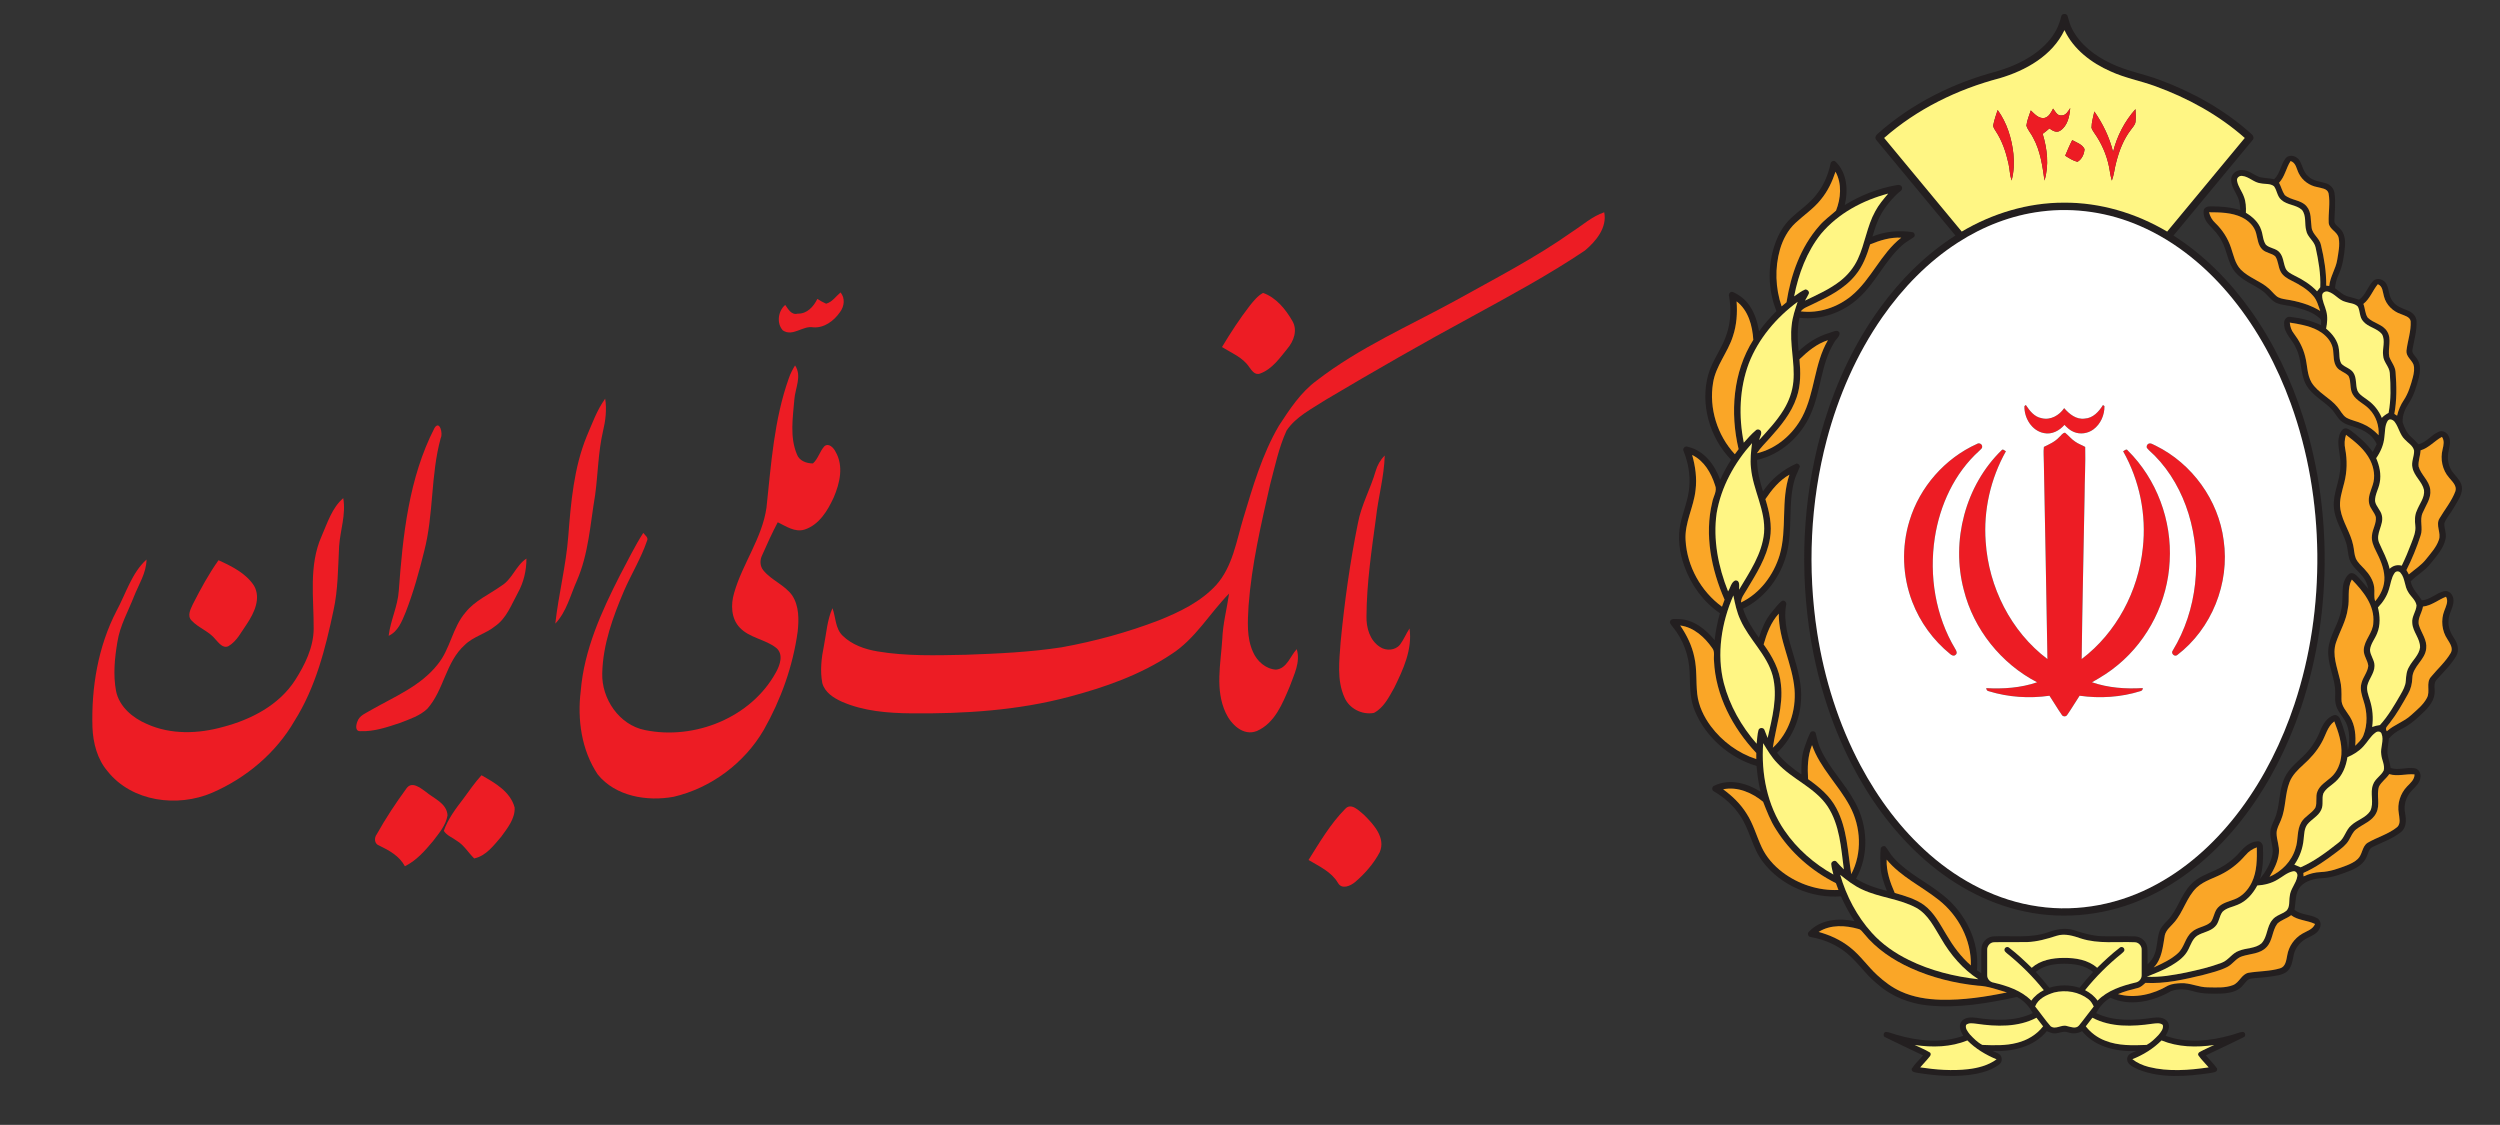 <?xml version="1.0" encoding="utf-8"?>
<!-- Generator: Adobe Illustrator 26.3.1, SVG Export Plug-In . SVG Version: 6.00 Build 0)  -->
<svg version="1.1" id="Layer_1" xmlns="http://www.w3.org/2000/svg" xmlns:xlink="http://www.w3.org/1999/xlink" x="0px" y="0px"
	 viewBox="0 0 2031.16 913.92" style="enable-background:new 0 0 2031.16 913.92;" xml:space="preserve">
<rect x="0" y="0" width="2031.16" height="913.92" fill="#333333" stroke="none"/>
<style type="text/css">
	.st0{fill:#231F20;}
	.st1{fill:#FFF684;}
	.st2{fill:#ED1C24;}
	.st3{fill:#FAA627;}
	.st4{fill:#FFFFFF;}
</style>
<g>
	<g>
		<path class="st0" d="M1674.61,13.44c0.33-2.49,4.29-2.9,5.17-0.58c1.19,3.51,1.86,7.24,3.67,10.53
			c6.59,12.97,18.78,22.12,31.71,28.18c12.62,6.13,26.59,8.46,39.65,13.4c26.83,9.98,52.34,24.14,73.73,43.29
			c1.87,1.32,3.44,3.88,1.37,5.82c-21.31,25.79-42.7,51.52-64.03,77.29c24.75,15.76,45.72,37,62.69,60.84
			c18.87,26.53,32.99,56.29,42.81,87.29c12.9,40.79,18.39,83.81,17.16,126.54c-1.23,41.82-9,83.55-23.99,122.65
			c-11.35,29.53-26.85,57.6-46.95,82.09c-19.85,24.19-44.43,44.91-72.95,58.08c-30.86,14.44-66.4,18.87-99.76,11.68
			c-31.98-6.7-61.24-23.53-85.13-45.57c-22.89-21.07-41.28-46.72-55.48-74.33c-17.89-34.85-29.22-72.9-34.65-111.65
			c-7.67-55.52-3.78-112.79,12.6-166.46c10.13-32.99,25.08-64.66,45.41-92.62c16.67-22.91,37.1-43.3,61.06-58.56
			c-21.32-25.76-42.71-51.48-64-77.26c-2.07-1.93-0.54-4.48,1.33-5.82c27.23-24.17,60.7-40.83,95.79-50.14
			c15.62-4.56,31.1-11.84,42.09-24.16C1669.16,28.17,1672.93,21.09,1674.61,13.44z M1624.66,63.56c-34.31,9-67.13,25.02-93.85,48.53
			c21.03,25.34,42.02,50.71,63.04,76.05c25.01-14.8,53.82-23.54,82.97-23.49c29.47-0.22,58.64,8.54,83.91,23.5
			c21.03-25.34,42.03-50.71,63.06-76.06c-21.19-18.77-46.46-32.56-73-42.17c-11.91-4.31-24.5-6.61-36.04-11.93
			c-15.54-6.83-30.1-17.83-37.45-33.51C1667.46,45.26,1645.89,57.28,1624.66,63.56z M1658.37,171.85
			c-24.1,3.01-47.25,12.05-67.61,25.2c-24.35,15.68-44.84,36.86-61.37,60.54c-20.97,30.08-35.78,64.2-45.17,99.58
			c-13.44,50.99-15.85,104.78-7.83,156.86c5.87,37.57,17.4,74.39,35.29,108.01c14.37,26.96,32.93,51.92,55.98,72.1
			c24.79,21.79,55.38,37.69,88.27,42.31c32.98,4.89,67.24-2.03,96.36-18.06c27.22-14.79,50.21-36.56,68.57-61.37
			c18.97-25.64,33.23-54.59,43.29-84.81c13.05-39.3,19.02-80.83,18.58-122.2c-0.46-41.54-7.42-83.11-21.57-122.21
			c-11.1-30.58-26.64-59.72-47.16-85.05c-20.31-25.08-45.84-46.46-75.62-59.29C1713.37,172.59,1685.45,168.35,1658.37,171.85z"/>
	</g>
	<g>
		<path class="st0" d="M1857.19,128.37c3.19-3.43,8.95-1.57,11.14,2.08c2.48,4.22,3.1,9.62,7.12,12.86
			c3.81,3.84,9.45,4.03,14.31,5.6c3.61,1.07,6.48,4.25,6.96,8.02c1.03,7.33,0.13,14.74-0.09,22.09c-0.39,3.09,2.67,4.69,4.43,6.68
			c3.87,3.58,4.51,9.23,4.16,14.22c-0.71,7.94-1.8,16.03-5.24,23.31c-1.64,3.42-2.49,7.13-2.89,10.89c3.48,2.46,6.55,5.8,10.84,6.82
			c2.92,0.79,5.87,1.54,8.73,2.55c5.42-3.77,6.94-10.62,11.42-15.18c3.29-3.31,8.89-1.26,10.86,2.49c2.29,4.42,1.74,9.95,5.02,13.93
			c2.86,4.3,7.96,5.82,12.48,7.65c3.6,1.38,6.72,4.58,6.94,8.59c0.28,7.79-1.99,15.36-3.33,22.96c-0.8,3.02,2.07,5.03,3.49,7.3
			c3.38,4.34,2.92,10.32,1.72,15.37c-1.88,7.2-3.95,14.51-8.08,20.79c-3.07,4.61-5.48,10.01-5.12,15.66
			c1.36,4.33,3.28,8.75,6.78,11.8c2.15,1.93,4.2,3.97,6.09,6.16c6.54-1.68,10.49-7.76,16.55-10.3c3.14-1.33,6.7,0.7,7.98,3.68
			c2.11,4.02,0.61,8.61-0.2,12.77c-1.28,5.99,0.13,12.6,4.13,17.3c3.01,3.68,6.91,7.4,6.92,12.54c-0.18,5.9-4.03,10.74-6.79,15.69
			c-2.33,4.26-5.87,7.84-7.59,12.4c-0.21,4.33,2.04,8.57,0.93,12.93c-1.63,7.83-7.36,13.84-12.17,19.92
			c-4.47,5.78-11.07,9.22-16.08,14.42c1.15,6.12,5.93,10.32,9.06,15.4c6.8-0.5,11.66-5.99,18.11-7.46c3.81-0.88,7.04,2.59,7.47,6.14
			c1.02,6.24-3.83,11.44-3.89,17.58c-0.53,5.36,1.7,10.44,4.66,14.77c2.77,4.05,4.21,9.56,1.63,14.07
			c-4.21,7.19-10.27,13.03-15.79,19.19c-3.28,3.17-1.23,7.97-1.89,11.94c-0.98,7.31-6.7,12.63-11.82,17.4
			c-4.5,4.27-9.4,8.19-15.02,10.88c-3.93,1.84-7.4,4.51-10.25,7.77c-0.3,4.01-1.36,7.98-1.17,12.02c0.58,4.03,2.01,7.88,2.62,11.92
			c6.4,2.06,12.99-0.85,19.47,0.18c3.55,0.6,5.41,4.56,4.68,7.87c-0.6,4.44-4.32,7.36-7.17,10.46c-4.53,4.71-6.58,11.62-5.29,18.05
			c1.02,5.26,1.32,11.69-3.24,15.46c-6.86,5.38-15.22,8.34-22.99,12.09c-3.27,1.39-3.68,5.25-5.02,8.11
			c-2.2,5.45-7.5,8.78-12.7,10.97c-7.51,2.98-15.23,5.92-23.39,6.33c-6.35,0.27-13.14,1.99-17.65,6.72
			c-4.44,5.37-3.71,12.56-4.84,18.99c5.38,4.34,12.86,3.45,18.64,6.89c2.85,1.78,3.19,5.79,1.64,8.55
			c-1.86,3.89-6.07,5.55-9.67,7.38c-4.33,2.06-7.92,5.63-9.96,9.97c-2.26,4.85-1.69,10.7-4.81,15.2c-1.97,2.93-5.37,4.43-8.72,5.13
			c-6.43,1.3-12.96,1.94-19.49,2.39c-1.91,0.26-4.09,0.18-5.64,1.51c-2.47,2.23-4.15,5.26-6.94,7.15c-4.24,2.9-9.51,3.66-14.53,3.87
			c-7.53,0.22-15.21,0.34-22.5-1.81c-5.89-1.78-12.41-2.36-18.28-0.2c-14.56,8.45-33.36,12.72-49.24,5.4
			c-5.12,2.86-8.87,7.41-11.66,12.48c14.22,6.85,30.61,6.1,45.82,3.83c4.28-0.62,9.82-0.64,12.43,3.46
			c2.22,3.66-0.01,7.82-1.77,11.15c17.15,6.25,36.06,4.32,53.3-0.57c3.18-0.81,6.22-2.27,9.51-2.64c2.18,0.33,2.6,3.78,0.41,4.44
			c-10.09,5.07-20.38,9.74-30.54,14.68c2.99,3.58,6.42,6.81,9.12,10.63c0.68,3.36-3.52,3.2-5.73,3.76
			c-19.13,2.77-39.52,4.43-57.9-2.77c-3.81-1.95-9.85-3.83-9.44-9.11c0.33-3.81,4.5-4.79,7.36-6.06
			c-15.91,0.73-33.49-3.24-43.99-16.13c-3.54,1.98-7.69,2.29-11.51,0.96c-3.46-1.34-6.87,0.68-10.33,0.87
			c-2.42,0.18-4.64-0.99-6.82-1.84c-10.51,12.91-28.14,16.87-44.07,16.13c1.83,0.79,3.77,1.43,5.46,2.55
			c2.61,1.91,2.71,6.31,0.1,8.28c-5.42,4.23-12.16,6.34-18.81,7.72c-15.83,2.97-32.13,1.74-47.92-0.83
			c-1.87-0.33-4.87-0.65-4.54-3.24c2.52-4.05,6.21-7.23,9.2-10.92c-10.16-4.93-20.44-9.61-30.53-14.67c-2.2-0.65-1.8-4.12,0.39-4.44
			c3.06,0.29,5.89,1.66,8.84,2.43c17.44,5.05,36.59,7.07,53.99,0.79c-1.78-3.35-4.02-7.5-1.78-11.18c2.62-4.11,8.19-4.06,12.48-3.45
			c15.19,2.27,31.57,3.01,45.77-3.83c-2.95-5.5-7.21-10.22-12.79-13.11c-23.58,5.11-47.83,9.31-72.02,6.91
			c-15.18-1.42-30-7.28-41.44-17.47c-10.58-8.4-17.57-20.57-28.91-28.08c-7.52-5.22-16.26-8.41-25.22-10.04
			c-2.11-0.13-3.14-3.11-1.4-4.38c9.39-9.93,24.27-11.26,36.97-8.52c-4.25-6.38-7.88-13.16-11-20.17
			c-23.89,1.82-48.65-8.7-63.28-27.8c-8.9-11.36-10.71-26.41-18.93-38.16c-5.31-7.98-12.67-14.37-20.86-19.24
			c-2.24-0.88-1.91-4.24,0.38-4.81c12.23-5.83,26.45-1.95,37.35,4.98c-1.63-6.87-2.68-13.85-3.23-20.88
			c-22.08-6.64-41.22-23.31-50.12-44.66c-4.32-10-3.81-21.07-4.28-31.71c-0.46-13.42-5.36-26.68-14-36.99
			c-0.92-1.39-2.78-2.92-1.65-4.72c1.47-2.1,4.51-1.11,6.69-1.3c11.99,0.24,22.06,8.27,29.28,17.2c0.82-7.41,2.29-14.74,4.3-21.92
			c-13.61-9.25-23.61-23.26-29.08-38.68c-3.76-10.73-5.39-22.46-3.06-33.69c2.14-10.34,6.66-20.17,7.29-30.81
			c0.79-9.62-1.02-19.28-4.53-28.22c-1.52-2.27,1.2-5.04,3.53-3.75c13.07,3,21.72,14.72,26.06,26.74
			c2.57-5.63,5.55-11.06,8.85-16.29c-17.36-17.88-25.28-45.1-18.5-69.29c3.43-11.94,11.67-21.78,15.23-33.67
			c3-9.55,3.42-19.79,1.67-29.61c-0.74-1.88,0.69-4.31,2.85-3.8c5.5,2.37,10.47,6.19,13.8,11.21c4.27,6.16,6.44,13.48,7.68,20.8
			c4.24-5.85,9.01-11.29,14.14-16.38c-7.07-17.54-7.32-37.66-0.87-55.42c2.67-7.23,6.52-14.17,12.11-19.55
			c6.95-6.75,15.35-12.02,21.29-19.79c5.79-7.24,9.49-15.94,11.4-24.97c0.15-1.9,2.68-3.18,4.12-1.7c9.36,9,10.36,23.2,7.49,35.2
			c12.82-7.9,27.1-13.47,41.93-16.12c1.76-0.51,4.2-0.22,4.6,1.95c0.47,2.57-2.63,3.57-4.03,5.19c-6.52,6.31-12.3,13.65-15.76,22.11
			c-1.71,4.06-2.98,8.28-4.28,12.48c10.38-4.24,21.83-5.28,32.84-3.48c1.61,0.58,2.13,3.17,0.61,4.12
			c-3.35,2.31-7.02,4.21-9.98,7.06c-13.57,12.44-21.05,30.05-34.76,42.38c-12.82,11.73-30.63,18.04-47.99,15.94
			c-2,8.93-1.62,18.14-0.67,27.17c7.08-6.81,15.55-12.11,25-14.92c2.6-0.57,6.41-3.32,8.24-0.16c0.45,3.26-3.14,5.29-4.42,8.05
			c-10.85,17.65-10.62,39.35-19,58.01c-7.86,18.19-24.12,32.88-43.61,37.36c0.02,8.73,2.22,17.22,4.81,25.5
			c6.73-10.02,16.4-17.83,27.41-22.66c1.42,0.26,2.29,1.09,2.59,2.5c-1.56,4.24-3.87,8.2-4.86,12.66
			c-4.7,18.83-1.03,38.64-5.71,57.48c-4.78,19.18-17.61,36.72-35.62,45.37c2.72,8.63,7.62,16.32,12.88,23.6
			c2.38-7.33,5.26-14.68,10.29-20.63c2.78-3.22,5.2-6.88,8.64-9.44c2.23-0.66,3.91,1.74,3.14,3.76
			c-2.35,13.82,2.17,27.44,6.07,40.52c3.58,11.83,6.93,24.05,6.08,36.54c-0.82,16.01-7.71,31.73-19.48,42.71
			c5.41,7.1,12.52,12.6,19.8,17.64c-0.13-7.14-0.05-14.44,2.26-21.28c1.43-4.15,2.81-8.36,4.77-12.3c0.71-2.25,4.43-1.99,4.68,0.4
			c1.07,4.51,2.1,9.07,4.17,13.26c7.23,15.33,19.59,27.42,27.59,42.29c10.52,18.89,11.69,43.21,0.93,62.26
			c7.62,4.94,16.34,7.69,25.07,9.94c-2.49-6.35-4.88-12.9-5.21-19.78c-0.19-4.68-0.32-9.38,0.12-14.04
			c-0.07-1.93,2.04-3.09,3.74-2.34c2.51,2.97,4.22,6.56,6.91,9.41c11.32,12.53,27.04,19.62,39.99,30.18
			c18.08,14.36,29.94,37.62,27.56,60.97c1.18,0.84,2.37,1.67,3.57,2.53c0.1-6.64-0.15-13.28,0.09-19.91
			c0.1-5.25,4.7-9.91,9.95-10.08c14.63-0.7,29.72,1.66,43.87-3.21c6.8-2.53,14.31-4.05,21.42-1.82c7.35,2.39,14.87,4.64,22.66,4.9
			c9.01,0.19,18.04-0.16,27.05,0.13c4.92,0.19,9.34,4.3,9.86,9.2c0.37,4.5,0.03,9.02,0.22,13.53c2.32-2.33,4.55-4.89,5.6-8.06
			c2.31-5.79,1.99-12.17,3.82-18.07c1.14-3.75,3.92-6.62,6.57-9.36c8.44-8.52,10.95-21.08,19.37-29.61
			c5.3-5.59,12.68-8.25,19.54-11.35c7.72-3.42,14.67-8.53,20.2-14.92c3.6-4.15,8.18-8.15,13.93-8.56c2.54-0.46,4.62,1.91,4.67,4.32
			c0.48,8.81,0,17.76-2.38,26.29c4.59-5.98,8.75-12.62,10.1-20.15c1.1-6.12-2.19-11.94-1.71-18.05c0.14-3.55,1.81-6.76,3.21-9.95
			c5.05-10.88,3.25-23.61,8.54-34.42c3.28-7.01,9.47-11.92,14.93-17.17c6.16-5.86,10.93-13.13,14.02-21.05
			c2.04-5.03,5.23-10.27,10.59-12.21c2.38-0.96,4.69,1.02,5.47,3.18c3.25,8.08,5.64,16.56,6.29,25.28c1.4-6.83,1.63-14.1-0.82-20.72
			c-2-5.53-6.76-9.53-8.63-15.12c-1.65-4.74-0.49-9.81-1.03-14.69c-1.09-10.51-6.23-20.4-5.48-31.13
			c0.73-11.5,8.54-20.9,10.41-32.14c1.77-6.84,0.56-13.97,1.73-20.87c0.7-3.14,2.06-6.3,4.53-8.44c1.81-1.63,4.53-0.74,6.06,0.84
			c3.56,3.39,6.53,7.33,9.8,11.01c-0.73-2.96-1.62-5.94-3.45-8.41c-3.69-5.52-9.95-9.26-11.99-15.83c-1.28-4.43-1.24-9.13-2.73-13.5
			c-3.08-9.58-9.11-18.29-9.85-28.54c-0.85-11.37,5.24-21.78,5.26-33.09c0.62-6.77-1.57-13.34-1.61-20.06
			c0.12-3.62,0.99-7.56,3.69-10.15c2-1.57,4.65-0.41,6.4,0.98c6.65,5.04,13.05,10.57,17.89,17.43c1.11-2.08,2.13-4.2,3.19-6.31
			c-2.53-6.3-8.41-10.3-14.51-12.7c-4.89-2.1-10.57-2.72-14.69-6.33c-3.13-2.92-4.89-6.97-7.95-9.94
			c-6.49-6.5-15.29-10.8-20.02-18.96c-5.19-9.16-3.41-20.41-8.21-29.74c-2.71-7.05-10.01-12.18-9.81-20.26
			c-0.32-2.88,1.75-6.03,4.94-5.52c8.62,0.96,17.2,3.02,25.06,6.76c-0.18-1.8,0.74-4.05-0.91-5.38c-5.35-5.16-12.81-7.2-19.77-9.19
			c-5.3-1.59-11.06-1.38-16.12-3.76c-4.29-2.22-6.76-6.63-10.63-9.38c-7.31-5.43-16.54-8.34-22.46-15.54
			c-6.17-7.45-6.36-17.75-11.24-25.9c-2.45-4.64-6.11-8.44-9.73-12.18c-2.95-3.16-5.15-7.45-4.49-11.88
			c0.34-2.47,3.11-3.4,5.28-3.32c8.23-0.07,16.56,0.55,24.46,3.03c-0.28-3.67-0.54-7.47-2.22-10.82c-2.15-4.79-5.8-9.43-5.13-14.97
			c0.55-4.19,4.82-7.1,8.92-6.74c5.61-0.04,9.66,4.48,14.83,5.86c3.67,0.7,7.43,0.83,11.1,1.55
			C1852.69,140.92,1852.94,133.49,1857.19,128.37z M1861.02,130.82c-3.65,5.64-4.65,12.69-9.38,17.68c1.78,3.2,2.53,6.93,4.62,9.96
			c5.14,4.47,13.28,3.74,17.8,9.21c4.07,4.74,3.15,11.37,4.01,17.11c0.61,5.68,6.54,8.73,7.62,14.27
			c2.59,10.79,4.41,21.87,4.26,33.01c0.62,0.07,1.86,0.21,2.48,0.28c0.69-7.57,5.37-13.94,6.51-21.4c0.9-5.75,2.25-11.65,1.18-17.47
			c-0.87-5.25-7.59-6.94-8.12-12.34c-0.41-8.01,1.35-16.12-0.13-24.09c-1-3.99-5.86-4.1-9.1-5.02c-6.34-1.13-12.13-5.24-15.02-11.03
			C1865.82,137.39,1865.52,132.24,1861.02,130.82z M1491.28,139.52c-2.66,8.01-6.3,15.78-11.69,22.34
			c-5.85,7.49-13.87,12.77-20.75,19.21c-6.23,5.73-10.3,13.46-12.66,21.51c-4.31,15.09-3.75,31.51,1.31,46.35
			c1.33-1.12,2.66-2.24,3.99-3.35c3.51-22.44,11.47-44.94,26.7-62.16c3.98-4.66,9-8.21,13.52-12.27
			C1495.63,161.19,1496.62,149.19,1491.28,139.52z M1817.55,147c0.8,4.63,3.96,8.36,5.52,12.72c1.67,4.17,1.83,8.72,1.65,13.15
			c5.41,3.26,10.44,7.8,12.45,13.98c1.44,3.92,1.29,8.48,3.78,11.98c3.06,2.97,8.08,2.78,10.96,6.08c3.3,3.57,3.19,8.76,5.01,13.04
			c1.26,2.97,4.37,4.43,7.07,5.85c6.78,3.31,13.37,7.31,18.54,12.89c0.85-1.11,1.73-2.2,2.61-3.3c0.46-10.9-1.46-21.72-3.78-32.31
			c-1.09-5.4-6.72-8.37-7.64-13.83c-1.53-5.46,0.29-11.99-3.45-16.7c-4.72-4.36-12.11-3.82-16.83-8.24
			c-3.37-2.82-3.41-7.66-5.92-11.01c-3.03-2.4-7.25-1.57-10.81-2.37c-5.51-0.57-9.43-5.42-14.9-5.99
			C1819.47,142.5,1816.95,144.51,1817.55,147z M1479.63,189.84c-11.72,14.62-18.41,32.68-21.97,50.93c2.97-1.99,5.8-4.28,9.13-5.64
			c1.72,0.09,3.5,1.77,2.75,3.57c-0.88,1.91-2.05,3.66-3.02,5.52c9.84-4.69,19.95-9.17,28.6-15.93c6.02-4.69,11-10.74,14.24-17.67
			c5.9-12.55,7.44-26.76,14.21-38.95c2.79-5.29,6.71-9.84,10.53-14.39C1513.44,162.73,1493.53,173.33,1479.63,189.84z
			 M1794.76,172.46c0.84,3.26,2.42,6.3,4.94,8.57c5.81,5.57,10.34,12.48,12.86,20.14c2.14,6.15,3.32,13.04,8.02,17.89
			c6.49,6.6,15.84,9.18,22.7,15.31c2.15,1.89,3.9,4.18,6.07,6.04c2.17,1.92,5.14,2.37,7.9,2.86c9.71,1.46,19.4,4.19,27.84,9.35
			c-1.55-4.18-2.61-8.73-5.63-12.16c-4.76-5.54-11.22-9.25-17.68-12.47c-3.41-1.72-6.98-3.77-8.79-7.28
			c-2.17-3.9-1.85-8.79-4.44-12.47c-3.01-2.66-7.57-2.68-10.46-5.55c-3.54-3.4-3.81-8.58-5.03-13.04
			c-1.46-5.98-6.33-10.51-11.71-13.12C1813.1,172.6,1803.71,172.51,1794.76,172.46z M1519.44,198.52
			c-2.67,8.91-6.03,17.87-12.05,25.11c-9.09,11.23-22.4,17.67-35.17,23.76c-3.16,1.66-6.89,2.64-9.15,5.58
			c14.69,1.85,29.76-3.25,41.11-12.57c16.2-13.37,23.89-34.3,40.51-47.29C1535.92,192.59,1527.46,195.28,1519.44,198.52z
			 M1920.15,246.91c1.44,3.61,1.29,7.85,3.5,11.11c4.62,4.64,12.29,5.38,15.83,11.28c3.92,6.3,0.38,13.83,1.73,20.61
			c1.49,4.17,4.79,7.66,5.08,12.27c0.91,11.35,1.11,22.89-0.99,34.14c0.74,0.47,1.5,0.95,2.26,1.44c1.03-4.48,2.8-8.76,5.39-12.57
			c3.77-5.64,5.69-12.22,7.44-18.7c0.8-3.39,1.57-7.03,0.43-10.43c-1.61-3.82-5.98-6.44-5.65-11.01c0.88-8.05,3.86-15.91,3.42-24.09
			c-0.71-3.69-4.99-4.47-7.9-5.77c-6.56-2.16-12.06-7.58-13.79-14.32c-1.08-3.59-0.88-8.34-5-9.97
			C1927.67,236.02,1925.52,242.71,1920.15,246.91z M1886.68,239.93c-0.12,4.52,2.29,8.55,3.32,12.86c1.25,4.66,0.84,9.55-0.13,14.23
			c5.21,4.24,9.7,10.01,10.42,16.89c0.62,3.83-0.11,8.12,2,11.56c2.76,3.05,7.45,3.75,9.74,7.35c2.91,4.34,1.57,9.91,3.33,14.63
			c1.69,3.53,5.39,5.35,8.36,7.65c5.08,3.6,9.06,8.65,11.4,14.42c1.59-1.66,3.46-3,5.52-4.04c2.04-10.7,1.75-21.69,0.98-32.5
			c-0.41-5.2-5.16-8.81-5.4-14.06c-0.83-5.74,2.07-12.06-0.94-17.39c-4-5.02-11.36-5.58-15.39-10.63
			c-2.93-3.27-2.28-8.05-4.19-11.76c-2.58-2.86-6.84-2.68-10.22-3.95c-5.35-1.36-8.53-6.61-13.76-8.16
			C1889.58,236.25,1886.75,237.43,1886.68,239.93z M1410.91,244.85c0.73,9.55,0.07,19.3-3.03,28.42
			c-4.12,13.1-13.87,23.92-16.07,37.71c-3.48,20.69,3.44,42.75,17.68,58.08c1.02-1.38,2.04-2.76,3.07-4.14
			c-7.02-29.6-4.61-62.66,11.94-88.79C1423.78,264.64,1420.51,252.15,1410.91,244.85z M1420.84,295.21
			c-7.66,20.47-8.35,43.13-4.07,64.44c3.14-3.42,6.14-7.02,9.72-9.98c1.16-1.24,3.3-0.86,4.14,0.55c1.05,2.35-0.97,4.92-1.38,7.31
			c7.02-7.74,14.26-15.4,19.75-24.33c4.36-7.05,7.32-15.03,8.05-23.31c1.38-15.34-3.25-30.58-1.35-45.91
			c0.66-6.47,2.79-12.64,4.81-18.77C1443.22,257.96,1428.68,275.06,1420.84,295.21z M1860.38,262.1c0.27,3.21,1.24,6.35,3.3,8.88
			c4.26,5.57,7.58,11.91,9.22,18.76c1.83,6.96,1.43,14.63,5.15,21.01c5.2,8.39,14.89,12.37,21.04,19.91
			c2.49,2.83,3.99,6.62,7.27,8.69c4.1,2.27,8.84,2.94,13.07,4.94c5.02,2.08,9.43,5.36,13.11,9.33c0.5-7.63-2.01-15.48-7.38-21.01
			c-4.12-4.58-10.52-6.79-13.67-12.27c-2.65-4.54-1.06-10.22-3.36-14.85c-2.65-3.08-7.24-3.79-9.64-7.19
			c-2.81-3.89-2.34-8.94-2.88-13.45c-0.51-5.97-4.47-11.07-9.21-14.45C1878.79,265.05,1869.35,263.58,1860.38,262.1z
			 M1461.99,291.92c0.98,10.37,1.16,21.11-2.35,31.06c-4.26,12.71-12.99,23.21-21.84,33.01c-3.5,4.07-7.52,7.73-10.41,12.29
			c15.95-3.71,29.32-15.37,36.9-29.67c10.26-19.58,9.59-43.03,20.83-62.22C1476.09,279.3,1468.71,285.43,1461.99,291.92z
			 M1939.82,342.04c-2.37,3.94-1.96,8.77-2.6,13.17c-0.56,6.18-3.12,12-6.65,17.05c2.66,6.21,4.24,13.13,2.88,19.87
			c-0.88,5.08-3.94,9.68-3.81,14.95c0.67,4.49,4.84,7.5,5.6,12c1.63,7.5-5.38,14.38-2.34,21.81c3.02,7.01,6.92,13.72,8.58,21.26
			c2.64-2.58,6.25-3.61,9.85-2.56c2.95-5.99,5.51-12.17,7.87-18.42c1.68-4.49,3.73-9.13,3.16-14.04c-0.47-4.13-0.56-8.44,1.25-12.28
			c2.06-5.5,6.57-10.52,5.81-16.72c-1.47-6.82-8.01-11.22-9.35-18.12c-1.19-4.7,1.46-9.18,1.29-13.85
			c-0.81-4.14-4.96-6.22-7.57-9.15c-3.99-3.85-4.85-9.66-8.04-14.03C1944.49,341.1,1941.33,339.58,1939.82,342.04z M1905.41,364.82
			c1.71,8.98,1.51,18.33-0.75,27.21c-1.75,7.14-4.46,14.43-3.16,21.89c1.74,10.28,8.34,18.94,10.38,29.15
			c0.82,3.52,0.77,7.25,2.14,10.64c1.59,3.52,4.67,6.02,7.21,8.84c3.77,4.03,6.99,8.92,7.7,14.51c0.54,3.8-0.48,7.73,0.83,11.43
			c4.67-5.34,7.77-12.29,7.49-19.47c-0.28-7.69-3.57-14.83-6.97-21.59c-1.96-3.86-3.73-8.1-3.13-12.53
			c0.44-5.04,3.66-9.59,3.15-14.74c-1.1-4.05-4.67-6.99-5.47-11.17c-1.11-5.24,1.43-10.2,2.95-15.07
			c2.17-6.56,0.98-13.82-2.02-19.92c-4.31-8.73-12.1-14.98-19.7-20.73C1904.78,356.99,1904.6,360.97,1905.41,364.82z
			 M1966.63,365.91c-0.17,4.39-2.11,8.64-1.61,13.05c1.9,6.92,8.75,11.57,9.48,18.98c0.88,6.89-3.62,12.64-6.15,18.65
			c-2.77,5.87,0.47,12.45-1.69,18.47c-3.12,9.64-6.96,19.06-11.54,28.1c0.65,1.17,1.31,2.34,1.97,3.53
			c4.72-4.05,10.12-7.39,14-12.34c3.87-4.89,8.31-9.63,10.38-15.64c2.15-5.76-2.83-11.96,0.54-17.51
			c4.34-7.38,10.01-14.12,12.97-22.24c1.28-4.51-2.79-7.83-5.27-10.98c-5.4-6.16-7.19-15.02-5.19-22.91
			c0.84-3.36,1.62-7.07-0.52-10.14C1977.94,358.2,1973.39,363.89,1966.63,365.91z M1394.71,416.91
			c-3.05,21.53,1.29,43.56,9.29,63.59c1.87-2.9,2.47-7.38,5.8-8.91c4.26-0.31,3.03,4.8,3.15,7.51
			c8.57-14.41,18.66-28.99,20.28-46.15c1.46-18.43-9.09-34.9-10.64-52.96c-0.75-6.66,0.09-13.34,0.88-19.96
			C1409.14,376,1398.32,395.62,1394.71,416.91z M1374.81,369.66c2.63,9.23,3.96,18.91,2.76,28.48c-1.42,13.86-9.01,26.6-8.1,40.77
			c1.17,21.18,12.47,41.55,29.59,54.02c0.7-1.9,1.4-3.81,2.1-5.71c-10.75-24.56-16.44-52.62-10.03-79.09
			c0.74-4.68,4.36-9.26,2.25-14.03C1390.22,384.21,1384.51,374.34,1374.81,369.66z M1434.32,405.54c3.16,10.28,5.61,21.18,3.7,31.96
			c-2.55,15.38-11.14,28.71-19.01,41.84c-1.81,3.23-4.49,6.25-4.52,10.16c15.48-7.4,26.5-22.3,31.41-38.49
			c6.23-21.3,0.78-44.23,7.95-65.37C1445.59,390.32,1439.56,397.8,1434.32,405.54z M1945.43,465.68c-2.72,3.93-3.08,8.87-4.57,13.3
			c-1.64,5.53-4.9,10.42-8.88,14.53c1.72,6.89,2.13,14.41-0.68,21.07c-1.76,4.54-5.27,8.43-5.77,13.41
			c0.14,4.6,3.83,8.33,3.66,13.02c-0.02,5.95-4.57,10.45-5.85,16.05c-0.71,3.88,0.87,7.67,1.96,11.34
			c2.35,7.13,3.07,14.79,1.98,22.23c2.06-0.73,4.17-1.28,6.34-1.54c6.72-7.37,11.71-16.06,16.68-24.65
			c2.01-3.53,4.14-7.21,4.34-11.37c0.26-3.93,0.59-8.02,2.75-11.44c2.78-5.27,8.02-9.41,8.82-15.59c0.18-7.26-6.03-12.79-6.33-19.99
			c-0.57-5.06,3.16-9.23,3.46-14.12c-0.61-4.39-4.59-7.11-6.68-10.77c-3.21-4.81-2.49-11.33-6.31-15.77
			C1949.07,463.75,1946.48,463.87,1945.43,465.68z M1910.8,470.89c-4.2,7.22-1.48,15.81-3.3,23.6c-1.25,9.79-6.49,18.3-9.58,27.5
			c-3.38,10.1,1.01,20.35,3.21,30.18c1.34,5.17,1.29,10.51,1.22,15.81c-0.21,5.74,4.17,9.91,6.92,14.49
			c4.32,6.96,4.87,15.47,4.27,23.44c2.52-2.56,5.37-5.06,6.68-8.51c3.5-8.86,3.11-18.92,0.14-27.87c-1.46-4.63-3.13-9.59-1.74-14.45
			c1.18-4.94,5.01-8.92,5.53-14.05c-0.42-4.55-3.93-8.33-3.67-13.03c0.36-8.07,7.6-13.91,7.75-22.07
			C1929.52,491.91,1919.98,480.29,1910.8,470.89z M1400.53,554.98c4.72,18.28,14.3,35.09,26.67,49.27
			c0.43-3.72,0.53-7.49,1.51-11.11c0.65-2.18,4.16-2.23,4.87-0.07c0.93,2.14,1.63,4.38,2.57,6.52c3.68-16.44,8.41-33.68,4.12-50.49
			c-4.64-17.28-19.09-29.35-26.23-45.41c-2.98-6.29-4.37-13.15-5.75-19.92C1398.66,505.94,1394.53,531.28,1400.53,554.98z
			 M1968.58,492.81c-0.82,5.21-4.94,10.05-3.17,15.48c1.97,6.19,6.69,11.81,5.78,18.68c-0.87,9.26-11.06,14.47-11.28,23.89
			c-0.14,4.48-1.19,8.93-3.44,12.84c-4.6,8.2-9.24,16.45-15.05,23.88c-1.38,1.99-4.26,3.94-2.17,6.54
			c5.85-5.37,13.79-7.59,19.61-13.01c4.7-4.3,9.97-8.36,12.96-14.12c2.84-5.27-0.92-11.99,3.11-16.86
			c5.4-6.59,11.99-12.32,16.3-19.77c2.08-3.88-0.85-7.79-2.79-11.02c-4.53-6.7-5.45-15.61-2.52-23.13c1.33-3.64,3.56-7.6,1.38-11.4
			C1980.97,487.31,1975.55,492.04,1968.58,492.81z M1432.89,523.56c6.92,9.64,13,20.45,14.04,32.51c2.08,17.5-4.14,34.36-6.58,51.44
			c13.07-11.76,19-30.11,17.65-47.4c-1.74-21.03-12.95-40.24-12.82-61.56C1438.8,505.58,1435.44,514.58,1432.89,523.56z
			 M1365.11,508.19c5.32,7.81,9.58,16.44,11.48,25.75c2.23,9.86,1.24,20.05,2.36,30.03c1.08,9.48,5.34,18.34,10.96,25.96
			c9.24,12.4,22.26,22.01,36.99,26.81c0-1.67,0-3.33,0.01-4.99c-19.08-20.26-33.06-46.64-34.35-74.82
			c-0.45-3.43,0.92-7.41-1.4-10.35C1384.98,517.74,1376.24,509.62,1365.11,508.19z M1886.16,603.4
			c-3.79,6.91-9.09,12.85-14.96,18.06c-4.37,4-8.82,8.3-11.01,13.94c-3.93,9.96-2.88,21.14-7.06,31.04
			c-1.33,3.42-3.49,6.69-3.5,10.49c0.02,5.45,2.52,10.65,1.88,16.15c-0.69,6.99-4.06,13.33-7.6,19.27
			c9.87-4.29,18.06-12.59,21.11-23.04c2.45-6.93,0.85-14.88,4.76-21.34c2.81-4.76,8.34-7.01,11.3-11.62
			c1.83-4.19-0.04-9.05,1.73-13.29c1.98-5.05,6.89-7.87,10.8-11.27c5.46-4.64,8.19-11.82,8.69-18.83c0.59-9.3-2.43-18.33-5.77-26.86
			C1890.82,590.32,1889.58,597.6,1886.16,603.4z M1930.07,595.17c-4.14,2.93-6.46,7.61-9.9,11.23c-3.54,3.94-8.13,6.76-12.98,8.82
			c-1.13,7.5-4.12,15.06-9.97,20.13c-3.27,3.03-7.62,5.21-9.63,9.38c-1.39,4.24,0.34,9.02-1.65,13.16
			c-2.31,5.23-7.94,7.63-11.35,11.97c-2.55,3.44-2.47,7.93-2.97,11.99c-0.66,7.41-3.27,14.61-7.56,20.69
			c1.72,0.66,3.43,1.36,5.13,2.12c11.41-4.95,21.37-12.61,31.07-20.26c4.73-3.58,5.56-10.09,10.07-13.84
			c4.7-4.41,11.7-6.05,15.36-11.58c3.47-6.75-0.48-14.7,2.38-21.63c1.62-4.7,6.53-7.07,8.64-11.43c1.04-4.43-1.66-8.59-2.02-12.95
			c-0.88-5.63,2.44-11.43,0.23-16.9C1934.18,594.02,1931.55,593.94,1930.07,595.17z M1432.52,603.81
			c-1.75,24.64,3.21,50.47,17.38,71.05c10.14,14.83,24.03,26.92,39.67,35.67c-0.65-2.79-1.53-5.56-1.75-8.43
			c-0.26-2.14,3.07-3.73,4.41-1.89c1.9,2.09,3.77,4.22,5.84,6.16c-2.3-17.47-3.31-36.18-13.29-51.34
			c-10.3-15.25-28.62-21.8-40.86-35.1C1439.32,615.16,1435.93,609.44,1432.52,603.81z M1472.2,605.37
			c-3.58,8.77-3.78,18.34-3.2,27.66c9.01,6.36,17.83,13.68,22.97,23.66c8.81,16.44,9.23,35.5,12.1,53.52
			c9.04-17.1,7.92-38.42-1.15-55.26C1493.76,637.75,1478.76,624.02,1472.2,605.37z M1941.17,628.93c-2.42,3.69-6.35,6.19-8.35,10.15
			c-2.22,6.97,1.27,14.8-2.28,21.53c-3.21,6.59-10.69,8.85-16.13,13.1c-2.97,2.2-4.21,5.81-6.04,8.88c-2.29,3.95-6.04,6.71-9.6,9.43
			c-8.62,6.49-17.43,12.9-27.38,17.22c0.04,0.7,0.12,2.11,0.16,2.81c4.43-2.12,9.23-3.37,14.15-3.55c7.36-0.3,14.33-2.84,21.13-5.47
			c3.14-1.28,6.29-2.77,8.76-5.15c3.91-3.59,3.36-10.1,7.99-13.13c7.83-4.62,17.03-6.99,24.14-12.85c3-2.94,1.59-7.45,1.22-11.1
			c-1.42-7.81,1.24-16.13,6.72-21.82c2.7-2.79,6.08-5.55,6.07-9.81C1954.86,628.52,1947.94,631.07,1941.17,628.93z M1399.99,641.27
			c7.37,5.38,14.07,11.81,18.93,19.59c5.58,8.49,8.16,18.43,12.43,27.56c3.76,8.05,9.82,14.88,16.86,20.23
			c12.92,9.78,29.22,15.12,45.44,14.42c-0.67-1.86-1.35-3.7-2.04-5.54c-19.72-9.86-36.98-24.93-48.67-43.69
			c-4.55-6.95-7.44-14.76-10.48-22.42C1423.59,644.07,1411.69,638.88,1399.99,641.27z M1824.5,694.7
			c-4.97,5.76-10.85,10.76-17.53,14.43c-7.29,4.17-15.89,6.12-22.19,11.91c-8.34,7.97-10.87,19.93-18.44,28.5
			c-2.75,3.24-6.52,6-7.52,10.37c-1.61,9.05-2.19,19.14-9.03,26.13c6.81-3.19,13.85-6.3,19.49-11.4c5.48-4.71,5.96-12.9,11.58-17.5
			c4.35-3.94,10.83-4.04,15.21-7.87c2.81-3.55,2.75-8.68,6-11.99c3.52-3.78,8.79-4.8,13.4-6.63c6.41-2.39,11.24-7.83,14.12-13.89
			c4.17-8.79,4.15-18.78,4-28.3C1830.05,689.68,1826.89,691.8,1824.5,694.7z M1532.84,698.41c-0.36,9.49,2.82,18.53,6.58,27.08
			c8.29,2.35,16.83,4.8,23.9,9.91c8.17,6.14,12.86,15.48,18.06,24.01c5.4,9.2,11.76,17.96,19.89,24.96
			c0.5-20.73-10.25-40.87-26.46-53.47C1560.94,719.93,1544.3,712.26,1532.84,698.41z M1850.49,714.61
			c-4.97,3.05-10.75,4.47-16.53,4.82c-3.57,6.66-8.81,12.81-15.99,15.66c-4.12,1.83-9.04,2.42-12.33,5.77
			c-2.7,3.61-2.64,8.72-5.98,11.96c-3.93,4.05-9.94,4.47-14.54,7.42c-3.76,2.57-5.13,7.15-7.1,11.02c-2.79,5.97-8.41,9.91-13.9,13.2
			c-6.28,3.77-13.16,6.29-19.89,9.08c10.68,0.64,21.3-1.32,31.74-3.37c9.84-2.14,19.72-4.39,29.14-7.98
			c5.51-2.02,8.42-7.91,14.05-9.71c5.9-2.45,13.1-1.69,18.18-5.99c5.01-5.27,4.15-13.58,8.85-19.09c2.87-3.8,7.92-4.58,11.48-7.47
			c3.01-3.14,1.94-7.9,2.67-11.81c0.48-5.94,5.29-10.37,6.14-16.17c0.53-2.18-1.23-4.73-3.65-4.01
			C1858.16,708.91,1854.55,712.31,1850.49,714.61z M1495.08,710.73c5.01,17.35,13.62,33.8,25.78,47.23
			c8.35,9.29,18.81,16.48,29.97,21.98c17.66,8.69,37.02,13.51,56.52,15.66c-12.68-8.22-22.68-19.95-30.19-32.95
			c-5.6-9.04-10.43-19.48-20.03-24.97c-13.73-7.52-29.9-8.31-43.99-14.93C1506.47,719.8,1500.72,715.25,1495.08,710.73z
			 M1850.22,750.45c-4.28,5.71-3.66,13.91-8.84,19.13c-5.09,5.46-13.05,5.21-19.67,7.35c-5.01,1.46-7.67,6.48-12.22,8.74
			c-6.19,3.12-13.02,4.64-19.66,6.47c-15.29,3.68-30.93,7.31-46.76,6.41c-1.88,1.71-3.79,3.6-6.35,4.18
			c-5.4,1.34-10.82,2.71-15.94,4.94c13.72,3.81,28.65,0.22,40.67-6.91c3.26-1.48,6.89-1.8,10.43-1.96
			c7.52-0.39,14.44,3.43,21.93,3.38c6.8,0.04,13.93,0.71,20.41-1.81c5.25-2.01,6.87-8.86,12.62-10.03
			c8.52-1.41,17.36-1.13,25.7-3.63c4.54-1.36,4.97-6.69,5.77-10.58c1.18-7.25,5.8-13.76,12.1-17.47c3.78-2.25,8.66-3.46,10.49-7.95
			c-6.25-3.1-13.76-2.8-19.46-7.14C1857.97,746.3,1853.4,747.35,1850.22,750.45z M1477.57,757.18c9.2,2.49,18.04,6.55,25.51,12.52
			c8.44,6.53,14.39,15.58,22.26,22.72c5.66,5.22,11.93,9.9,18.97,13.09c10.17,4.69,21.43,6.42,32.54,6.74
			c18.06,0.42,36.04-2.3,53.68-5.93c-7.75-2.22-15.42-5.21-23.56-5.5c-18.78-1.92-37.38-6.52-54.6-14.32
			c-14.43-6.56-28-15.64-38.02-28.05c-1.27-1.38-2.32-3.22-4.27-3.67C1499.49,751.77,1487.21,750.95,1477.57,757.18z
			 M1646.75,765.41c-8.92,0.17-17.85-0.14-26.76,0.12c-3.25,0.12-5.73,3.29-5.46,6.46c-0.04,6.68-0.05,13.36,0.01,20.04
			c-0.23,3.12,2.18,5.88,5.23,6.31c11.03,2.63,22.47,6.35,30.62,14.64c2.56-3.7,6.14-6.49,10.12-8.52
			c-8.76-10.92-18.73-20.85-29.63-29.64c-1.06-0.99-2.81-2.05-2.23-3.77c0.45-1.67,2.66-2.18,3.84-0.97
			c6.46,4.94,12.4,10.55,18.22,16.23c7.07-6.32,16.89-8.01,26.08-8.05c9.49-0.07,19.72,1.51,27.07,8.05
			c5.81-5.68,11.74-11.29,18.2-16.22c1.14-1.23,3.41-0.7,3.83,0.96c0.63,1.72-1.19,2.78-2.22,3.78
			c-10.9,8.78-20.87,18.71-29.62,29.63c3.97,2.04,7.56,4.81,10.12,8.51c8.24-8.37,19.82-12.06,30.95-14.72
			c2.93-0.51,5.11-3.28,4.9-6.24c0.06-6.7,0.05-13.39,0-20.08c0.25-3.13-2.19-6.24-5.39-6.39c-14.58-0.65-29.56,1.51-43.73-3
			c-6.39-2.18-13.27-4.4-20-2.24C1663.07,762.84,1655.04,765.15,1646.75,765.41z M1654.01,789.66c3.8,4.17,7.51,8.42,10.99,12.86
			c7.91-2.55,16.66-2.57,24.56,0.01c3.48-4.45,7.18-8.7,10.98-12.85c-6.56-5.53-15.48-6.71-23.76-6.67
			C1668.81,783.07,1660.29,784.35,1654.01,789.66z M1653.47,817.73c4.3,5.26,8.08,10.95,12.57,16.04c4.08,3.11,8.9-1.63,13.27-0.14
			c3.1,0.69,7.19,2.52,9.72-0.37c4.18-5.04,7.94-10.42,12.06-15.52c-1.08-2.16-2.26-4.35-4.2-5.85c-7.81-6.13-18.45-7.89-27.99-5.54
			C1662.75,808.28,1655.98,811.29,1653.47,817.73z M1605.75,831.75c-2.76-0.26-6.05-1.03-8.37,0.94c-0.91,2.9,1.4,5.56,3.05,7.71
			c3.01,3.22,6.21,6.53,10.17,8.57c9.38,0.32,18.97,0.72,28.14-1.71c8.27-2.04,15.98-6.59,21.2-13.4c-1.8-2.33-3.59-4.66-5.38-6.99
			C1639.62,834.74,1621.99,834.15,1605.75,831.75z M1700,826.87c-1.79,2.33-3.58,4.66-5.37,7c4.07,5.22,9.54,9.29,15.75,11.63
			c10.66,4.27,22.39,3.91,33.66,3.46c3.71-1.94,6.72-5.03,9.62-8.02c1.83-2.28,4.38-5.06,3.54-8.21c-2.28-1.99-5.55-1.26-8.27-1
			C1732.65,834.14,1714.98,834.77,1700,826.87z M1555.6,848.99c4.04,2.06,8.35,3.62,12.21,6.01c1.19,0.67,0.99,2.22,0.21,3.14
			c-2.46,3.17-5.31,6-7.9,9.06c12.82,1.93,25.89,2.96,38.81,1.49c8.18-0.94,16.46-3.1,23.21-8.01c-8.75-3.65-17.05-8.55-23.73-15.37
			C1584.9,850.85,1569.87,851.17,1555.6,848.99z M1732.49,860.57c3.89,3.06,8.52,5.03,13.3,6.28c15.91,4,32.6,2.67,48.67,0.36
			c-2.72-3.25-5.85-6.17-8.28-9.64c-0.77-1.12,0.03-2.49,1.13-2.96c3.78-2.09,7.78-3.72,11.65-5.61
			c-14.27,2.17-29.3,1.85-42.81-3.68C1749.48,852.07,1741.27,857.07,1732.49,860.57z"/>
	</g>
</g>
<g>
	<g>
		<path class="st1" d="M1624.66,63.56c21.23-6.28,42.8-18.3,52.64-39.08c7.35,15.68,21.91,26.68,37.45,33.51
			c11.54,5.32,24.13,7.62,36.04,11.93c26.54,9.61,51.81,23.4,73,42.17c-21.03,25.35-42.03,50.72-63.06,76.06
			c-25.27-14.96-54.44-23.72-83.91-23.5c-29.15-0.05-57.96,8.69-82.97,23.49c-21.02-25.34-42.01-50.71-63.04-76.05
			C1557.53,88.58,1590.35,72.56,1624.66,63.56z M1668.06,88.22c-1.63,3.11-3.45,6.96-7.28,7.68c-4.57,0.53-7.83-3.36-10.83-6.19
			c-1.3,4.08-3.11,8.07-3.57,12.36c1.1,3.66,3.93,6.48,5.54,9.92c5.83,10.66,7.48,22.84,9.16,34.69
			c3.79-12.37,2.22-25.74-1.49-37.94c1.9-1.36,3.72-2.85,5.47-4.4c2.48,1.84,5.81,3.85,8.8,1.8c5.98-3.91,7.57-11.68,8.12-18.33
			c-1.74,2.59-3.55,6.17-7.21,5.97C1671.3,94.13,1669.81,90.48,1668.06,88.22z M1623.02,89.37c-1.27,3.85-2.61,7.69-3.44,11.66
			c-0.66,2.05,0.87,3.76,1.82,5.4c5.28,7.98,8.39,17.18,10.42,26.47c1.03,4.55,1.05,9.29,2.51,13.75c1.98-7.01,2.19-14.41,1.5-21.62
			C1634.47,112.4,1630.53,99.74,1623.02,89.37z M1716.8,123.45c-2.9-11.81-8.29-22.91-15.22-32.87c-0.92,4.41-2.29,8.82-2.3,13.36
			c1.02,2.65,2.9,4.83,4.38,7.22c5.38,8.47,9.03,18.07,10.5,28c0.39,2.55,0.86,5.1,1.65,7.57c1.82-4.86,2.18-10.08,3.58-15.05
			c2.39-9.32,5.92-18.51,11.83-26.19c1.41-2.05,3.45-3.9,3.81-6.49c0.35-3.43,0.13-6.89-0.01-10.33
			C1726.2,98.52,1719.95,110.62,1716.8,123.45z M1677.9,126.5c3.13,1.97,6.3,4.08,9.95,4.98c3.58-2.02,5.53-6.37,5.76-10.36
			c-1.87-3.89-6.46-5.31-10-7.28C1681.47,117.95,1679.69,122.23,1677.9,126.5z"/>
	</g>
	<path class="st1" d="M1817.55,147c-0.6-2.49,1.92-4.5,4.26-4.06c5.47,0.57,9.39,5.42,14.9,5.99c3.56,0.8,7.78-0.03,10.81,2.37
		c2.51,3.35,2.55,8.19,5.92,11.01c4.72,4.42,12.11,3.88,16.83,8.24c3.74,4.71,1.92,11.24,3.45,16.7c0.92,5.46,6.55,8.43,7.64,13.83
		c2.32,10.59,4.24,21.41,3.78,32.31c-0.88,1.1-1.76,2.19-2.61,3.3c-5.17-5.58-11.76-9.58-18.54-12.89c-2.7-1.42-5.81-2.88-7.07-5.85
		c-1.82-4.28-1.71-9.47-5.01-13.04c-2.88-3.3-7.9-3.11-10.96-6.08c-2.49-3.5-2.34-8.06-3.78-11.98
		c-2.01-6.18-7.04-10.72-12.45-13.98c0.18-4.43,0.02-8.98-1.65-13.15C1821.51,155.36,1818.35,151.63,1817.55,147z"/>
	<path class="st1" d="M1479.63,189.84c13.9-16.51,33.81-27.11,54.47-32.56c-3.82,4.55-7.74,9.1-10.53,14.39
		c-6.77,12.19-8.31,26.4-14.21,38.95c-3.24,6.93-8.22,12.98-14.24,17.67c-8.65,6.76-18.76,11.24-28.6,15.93
		c0.97-1.86,2.14-3.61,3.02-5.52c0.75-1.8-1.03-3.48-2.75-3.57c-3.33,1.36-6.16,3.65-9.13,5.64
		C1461.22,222.52,1467.91,204.46,1479.63,189.84z"/>
	<path class="st1" d="M1886.68,239.93c0.07-2.5,2.9-3.68,5.04-2.9c5.23,1.55,8.41,6.8,13.76,8.16c3.38,1.27,7.64,1.09,10.22,3.95
		c1.91,3.71,1.26,8.49,4.19,11.76c4.03,5.05,11.39,5.61,15.39,10.63c3.01,5.33,0.11,11.65,0.94,17.39c0.24,5.25,4.99,8.86,5.4,14.06
		c0.77,10.81,1.06,21.8-0.98,32.5c-2.06,1.04-3.93,2.38-5.52,4.04c-2.34-5.77-6.32-10.82-11.4-14.42c-2.97-2.3-6.67-4.12-8.36-7.65
		c-1.76-4.72-0.42-10.29-3.33-14.63c-2.29-3.6-6.98-4.3-9.74-7.35c-2.11-3.44-1.38-7.73-2-11.56c-0.72-6.88-5.21-12.65-10.42-16.89
		c0.97-4.68,1.38-9.57,0.13-14.23C1888.97,248.48,1886.56,244.45,1886.68,239.93z"/>
	<path class="st1" d="M1420.84,295.21c7.84-20.15,22.38-37.25,39.67-50c-2.02,6.13-4.15,12.3-4.81,18.77
		c-1.9,15.33,2.73,30.57,1.35,45.91c-0.73,8.28-3.69,16.26-8.05,23.31c-5.49,8.93-12.73,16.59-19.75,24.33
		c0.41-2.39,2.43-4.96,1.38-7.31c-0.84-1.41-2.98-1.79-4.14-0.55c-3.58,2.96-6.58,6.56-9.72,9.98
		C1412.49,338.34,1413.18,315.68,1420.84,295.21z"/>
	<path class="st1" d="M1939.82,342.04c1.51-2.46,4.67-0.94,5.93,0.94c3.19,4.37,4.05,10.18,8.04,14.03
		c2.61,2.93,6.76,5.01,7.57,9.15c0.17,4.67-2.48,9.15-1.29,13.85c1.34,6.9,7.88,11.3,9.35,18.12c0.76,6.2-3.75,11.22-5.81,16.72
		c-1.81,3.84-1.72,8.15-1.25,12.28c0.57,4.91-1.48,9.55-3.16,14.04c-2.36,6.25-4.92,12.43-7.87,18.42c-3.6-1.05-7.21-0.02-9.85,2.56
		c-1.66-7.54-5.56-14.25-8.58-21.26c-3.04-7.43,3.97-14.31,2.34-21.81c-0.76-4.5-4.93-7.51-5.6-12c-0.13-5.27,2.93-9.87,3.81-14.95
		c1.36-6.74-0.22-13.66-2.88-19.87c3.53-5.05,6.09-10.87,6.65-17.05C1937.86,350.81,1937.45,345.98,1939.82,342.04z"/>
	<path class="st1" d="M1394.71,416.91c3.61-21.29,14.43-40.91,28.76-56.88c-0.79,6.62-1.63,13.3-0.88,19.96
		c1.55,18.06,12.1,34.53,10.64,52.96c-1.62,17.16-11.71,31.74-20.28,46.15c-0.12-2.71,1.11-7.82-3.15-7.51
		c-3.33,1.53-3.93,6.01-5.8,8.91C1396,460.47,1391.66,438.44,1394.71,416.91z"/>
	<path class="st1" d="M1945.43,465.68c1.05-1.81,3.64-1.93,4.92-0.29c3.82,4.44,3.1,10.96,6.31,15.77
		c2.09,3.66,6.07,6.38,6.68,10.77c-0.3,4.89-4.03,9.06-3.46,14.12c0.3,7.2,6.51,12.73,6.33,19.99c-0.8,6.18-6.04,10.32-8.82,15.59
		c-2.16,3.42-2.49,7.51-2.75,11.44c-0.2,4.16-2.33,7.84-4.34,11.37c-4.97,8.59-9.96,17.28-16.68,24.65
		c-2.17,0.26-4.28,0.81-6.34,1.54c1.09-7.44,0.37-15.1-1.98-22.23c-1.09-3.67-2.67-7.46-1.96-11.34c1.28-5.6,5.83-10.1,5.85-16.05
		c0.17-4.69-3.52-8.42-3.66-13.02c0.5-4.98,4.01-8.87,5.77-13.41c2.81-6.66,2.4-14.18,0.68-21.07c3.98-4.11,7.24-9,8.88-14.53
		C1942.35,474.55,1942.71,469.61,1945.43,465.68z"/>
	<path class="st1" d="M1400.53,554.98c-6-23.7-1.87-49.04,7.76-71.21c1.38,6.77,2.77,13.63,5.75,19.92
		c7.14,16.06,21.59,28.13,26.23,45.41c4.29,16.81-0.44,34.05-4.12,50.49c-0.94-2.14-1.64-4.38-2.57-6.52
		c-0.71-2.16-4.22-2.11-4.87,0.07c-0.98,3.62-1.08,7.39-1.51,11.11C1414.83,590.07,1405.25,573.26,1400.53,554.98z"/>
	<path class="st1" d="M1930.07,595.17c1.48-1.23,4.11-1.15,4.85,0.9c2.21,5.47-1.11,11.27-0.23,16.9c0.36,4.36,3.06,8.52,2.02,12.95
		c-2.11,4.36-7.02,6.73-8.64,11.43c-2.86,6.93,1.09,14.88-2.38,21.63c-3.66,5.53-10.66,7.17-15.36,11.58
		c-4.51,3.75-5.34,10.26-10.07,13.84c-9.7,7.65-19.66,15.31-31.07,20.26c-1.7-0.76-3.41-1.46-5.13-2.12
		c4.29-6.08,6.9-13.28,7.56-20.69c0.5-4.06,0.42-8.55,2.97-11.99c3.41-4.34,9.04-6.74,11.35-11.97c1.99-4.14,0.26-8.92,1.65-13.16
		c2.01-4.17,6.36-6.35,9.63-9.38c5.85-5.07,8.84-12.63,9.97-20.13c4.85-2.06,9.44-4.88,12.98-8.82
		C1923.61,602.78,1925.93,598.1,1930.07,595.17z"/>
	<path class="st1" d="M1432.52,603.81c3.41,5.63,6.8,11.35,11.4,16.12c12.24,13.3,30.56,19.85,40.86,35.1
		c9.98,15.16,10.99,33.87,13.29,51.34c-2.07-1.94-3.94-4.07-5.84-6.16c-1.34-1.84-4.67-0.25-4.41,1.89c0.22,2.87,1.1,5.64,1.75,8.43
		c-15.64-8.75-29.53-20.84-39.67-35.67C1435.73,654.28,1430.77,628.45,1432.52,603.81z"/>
	<path class="st1" d="M1850.49,714.61c4.06-2.3,7.67-5.7,12.34-6.67c2.42-0.72,4.18,1.83,3.65,4.01c-0.85,5.8-5.66,10.23-6.14,16.17
		c-0.73,3.91,0.34,8.67-2.67,11.81c-3.56,2.89-8.61,3.67-11.48,7.47c-4.7,5.51-3.84,13.82-8.85,19.09
		c-5.08,4.3-12.28,3.54-18.18,5.99c-5.63,1.8-8.54,7.69-14.05,9.71c-9.42,3.59-19.3,5.84-29.14,7.98
		c-10.44,2.05-21.06,4.01-31.74,3.37c6.73-2.79,13.61-5.31,19.89-9.08c5.49-3.29,11.11-7.23,13.9-13.2
		c1.97-3.87,3.34-8.45,7.1-11.02c4.6-2.95,10.61-3.37,14.54-7.42c3.34-3.24,3.28-8.35,5.98-11.96c3.29-3.35,8.21-3.94,12.33-5.77
		c7.18-2.85,12.42-9,15.99-15.66C1839.74,719.08,1845.52,717.66,1850.49,714.61z"/>
	<path class="st1" d="M1495.08,710.73c5.64,4.52,11.39,9.07,18.06,12.02c14.09,6.62,30.26,7.41,43.99,14.93
		c9.6,5.49,14.43,15.93,20.03,24.97c7.51,13,17.51,24.73,30.19,32.95c-19.5-2.15-38.86-6.97-56.52-15.66
		c-11.16-5.5-21.62-12.69-29.97-21.98C1508.7,744.53,1500.09,728.08,1495.08,710.73z"/>
	<path class="st1" d="M1646.75,765.41c8.29-0.26,16.32-2.57,24.15-5.11c6.73-2.16,13.61,0.06,20,2.24c14.17,4.51,29.15,2.35,43.73,3
		c3.2,0.15,5.64,3.26,5.39,6.39c0.05,6.69,0.06,13.38,0,20.08c0.21,2.96-1.97,5.73-4.9,6.24c-11.13,2.66-22.71,6.35-30.95,14.72
		c-2.56-3.7-6.15-6.47-10.12-8.51c8.75-10.92,18.72-20.85,29.62-29.63c1.03-1,2.85-2.06,2.22-3.78c-0.42-1.66-2.69-2.19-3.83-0.96
		c-6.46,4.93-12.39,10.54-18.2,16.22c-7.35-6.54-17.58-8.12-27.07-8.05c-9.19,0.04-19.01,1.73-26.08,8.05
		c-5.82-5.68-11.76-11.29-18.22-16.23c-1.18-1.21-3.39-0.7-3.84,0.97c-0.58,1.72,1.17,2.78,2.23,3.77
		c10.9,8.79,20.87,18.72,29.63,29.64c-3.98,2.03-7.56,4.82-10.12,8.52c-8.15-8.29-19.59-12.01-30.62-14.64
		c-3.05-0.43-5.46-3.19-5.23-6.31c-0.06-6.68-0.05-13.36-0.01-20.04c-0.27-3.17,2.21-6.34,5.46-6.46
		C1628.9,765.27,1637.83,765.58,1646.75,765.41z"/>
	<path class="st1" d="M1653.47,817.73c2.51-6.44,9.28-9.45,15.43-11.38c9.54-2.35,20.18-0.59,27.99,5.54
		c1.94,1.5,3.12,3.69,4.2,5.85c-4.12,5.1-7.88,10.48-12.06,15.52c-2.53,2.89-6.62,1.06-9.72,0.37c-4.37-1.49-9.19,3.25-13.27,0.14
		C1661.55,828.68,1657.77,822.99,1653.47,817.73z"/>
	<path class="st1" d="M1605.75,831.75c16.24,2.4,33.87,2.99,48.81-4.88c1.79,2.33,3.58,4.66,5.38,6.99
		c-5.22,6.81-12.93,11.36-21.2,13.4c-9.17,2.43-18.76,2.03-28.14,1.71c-3.96-2.04-7.16-5.35-10.17-8.57
		c-1.65-2.15-3.96-4.81-3.05-7.71C1599.7,830.72,1602.99,831.49,1605.75,831.75z"/>
	<path class="st1" d="M1700,826.87c14.98,7.9,32.65,7.27,48.93,4.86c2.72-0.26,5.99-0.99,8.27,1c0.84,3.15-1.71,5.93-3.54,8.21
		c-2.9,2.99-5.91,6.08-9.62,8.02c-11.27,0.45-23,0.81-33.66-3.46c-6.21-2.34-11.68-6.41-15.75-11.63
		C1696.42,831.53,1698.21,829.2,1700,826.87z"/>
	<path class="st1" d="M1555.6,848.99c14.27,2.18,29.3,1.86,42.81-3.68c6.68,6.82,14.98,11.72,23.73,15.37
		c-6.75,4.91-15.03,7.07-23.21,8.01c-12.92,1.47-25.99,0.44-38.81-1.49c2.59-3.06,5.44-5.89,7.9-9.06c0.78-0.92,0.98-2.47-0.21-3.14
		C1563.95,852.61,1559.64,851.05,1555.6,848.99z"/>
	<path class="st1" d="M1732.49,860.57c8.78-3.5,16.99-8.5,23.66-15.25c13.51,5.53,28.54,5.85,42.81,3.68
		c-3.87,1.89-7.87,3.52-11.65,5.61c-1.1,0.47-1.9,1.84-1.13,2.96c2.43,3.47,5.56,6.39,8.28,9.64c-16.07,2.31-32.76,3.64-48.67-0.36
		C1741.01,865.6,1736.38,863.63,1732.49,860.57z"/>
</g>
<g>
	<path class="st2" d="M1668.06,88.22c1.75,2.26,3.24,5.91,6.71,5.56c3.66,0.2,5.47-3.38,7.21-5.97c-0.55,6.65-2.14,14.42-8.12,18.33
		c-2.99,2.05-6.32,0.04-8.8-1.8c-1.75,1.55-3.57,3.04-5.47,4.4c3.71,12.2,5.28,25.57,1.49,37.94c-1.68-11.85-3.33-24.03-9.16-34.69
		c-1.61-3.44-4.44-6.26-5.54-9.92c0.46-4.29,2.27-8.28,3.57-12.36c3,2.83,6.26,6.72,10.83,6.19
		C1664.61,95.18,1666.43,91.33,1668.06,88.22z"/>
	<path class="st2" d="M1623.02,89.37c7.51,10.37,11.45,23.03,12.81,35.66c0.69,7.21,0.48,14.61-1.5,21.62
		c-1.46-4.46-1.48-9.2-2.51-13.75c-2.03-9.29-5.14-18.49-10.42-26.47c-0.95-1.64-2.48-3.35-1.82-5.4
		C1620.41,97.06,1621.75,93.22,1623.02,89.37z"/>
	<path class="st2" d="M1716.8,123.45c3.15-12.83,9.4-24.93,18.22-34.78c0.14,3.44,0.36,6.9,0.01,10.33
		c-0.36,2.59-2.4,4.44-3.81,6.49c-5.91,7.68-9.44,16.87-11.83,26.19c-1.4,4.97-1.76,10.19-3.58,15.05
		c-0.79-2.47-1.26-5.02-1.65-7.57c-1.47-9.93-5.12-19.53-10.5-28c-1.48-2.39-3.36-4.57-4.38-7.22c0.01-4.54,1.38-8.95,2.3-13.36
		C1708.51,100.54,1713.9,111.64,1716.8,123.45z"/>
	<path class="st2" d="M1677.9,126.5c1.79-4.27,3.57-8.55,5.71-12.66c3.54,1.97,8.13,3.39,10,7.28c-0.23,3.99-2.18,8.34-5.76,10.36
		C1684.2,130.58,1681.03,128.47,1677.9,126.5z"/>
	<path class="st2" d="M1644.77,329.99l1.14-0.97c3.1,4.7,6.87,9.68,12.8,10.73c7.22,1.88,14.38-2.28,18.36-8.15
		c4.21,4.85,9.85,9.48,16.75,8.48c6.74-0.36,11.45-5.67,14.77-11l1.2,0.85c0.14,7.23-3.12,14.68-9.02,18.99
		c-4.5,3.33-10.74,4.21-15.92,2c-3.01-1.18-5.36-3.45-7.56-5.73c-4.05,4.74-10.31,8.05-16.66,6.68
		C1650.74,350.02,1644.49,339.57,1644.77,329.99z"/>
	<path class="st2" d="M1672.98,355.22c1.58-1.2,2.67-3.58,4.82-3.66c2.84,2.28,5.11,5.24,8.19,7.24c2.51,1.82,5.5,2.77,8.15,4.32
		c0.34,13.27-0.43,26.58-0.5,39.87c-0.75,44.16-1.84,88.32-2.37,132.48c28.25-21.38,46.05-55.2,49.69-90.26
		c3.04-27.03-2.64-54.88-16-78.57c1.19-0.57,2.71-2.36,3.77-0.64c23.53,23.3,35.99,56.99,34.04,89.98
		c-1.55,32.24-17.06,63.54-41.93,84.15c-6.5,5.53-13.77,10.04-21.2,14.19c13.21,4.55,27.39,5.57,41.27,4.71
		c0.01,1.31-0.57,2.12-1.72,2.44c-15.96,5.03-33.06,6.14-49.6,3.78c-3.43,5.14-6.5,10.51-10.06,15.55
		c-0.93,1.68-3.58,1.58-4.44-0.09c-3.51-5.03-6.57-10.36-9.98-15.46c-16.42,2.36-33.38,1.23-49.25-3.65
		c-1.42-0.15-1.99-1.24-2.13-2.53c13.9,0.78,28.1-0.19,41.35-4.74c-29.25-15.16-51.54-43.01-59.56-75
		c-10.56-39.81,1.23-84.93,30.88-113.71c1.03-1.07,2.33,0.66,3.33,1c-12.46,22.21-18.34,48.03-16.44,73.44
		c2.42,36.88,20.47,73.04,50.18,95.4c-0.79-53.16-1.98-106.32-2.92-159.49c0.02-4.29-0.48-8.61,0.03-12.88
		C1664.98,360.93,1669.6,358.92,1672.98,355.22z"/>
	<path class="st2" d="M1606.29,360.63c1.67-1.16,4.29,0.21,4.14,2.28c0.14,1.56-1.52,2.33-2.37,3.38
		c-20.14,18.14-32.04,44.13-36.11,70.66c-4.69,30.78,0.5,63.46,16.64,90.3c0.89,1.42,1.95,3.5,0.22,4.79
		c-1.36,1.32-3.25,0.37-4.4-0.7c-13.67-11.11-24.4-25.82-30.71-42.27c-8.09-20.94-8.9-44.6-2.28-66.04
		C1559.71,395.68,1580.22,372.33,1606.29,360.63z"/>
	<path class="st2" d="M1745.39,360.6c2.11-1.11,4.21,0.82,6.14,1.54c29.47,14.56,50.92,44.18,55.11,76.83
		c5.1,34.86-9.73,71.87-37.76,93.26c-2.21,1.76-5.46-1.59-3.55-3.75c19.97-32.91,24.03-74.44,12.8-111.07
		c-5.44-17.54-14.59-34.11-27.53-47.24c-1.97-2.06-4.3-3.78-6.1-5.99C1743.58,363.03,1744.29,361.32,1745.39,360.6z"/>
	<g>
		<path class="st2" d="M1276.97,188.57c8.67-5.55,16.51-12.75,26.4-16.11c2.52,12.48-6.72,23.57-15.65,31.06
			c-29.3,19.72-60.45,36.46-91.37,53.41c-40.24,21.76-79.94,44.55-119.28,67.91c-11.2,7.31-24.09,13.53-31.74,24.93
			c-6.39,13.88-9.43,29.07-13.38,43.79c-7.39,32.53-15.06,65.24-17.54,98.61c-0.67,12.5-1.72,25.73,3.59,37.47
			c3.17,7.48,10.38,13.97,18.74,14.41c8.84-0.88,11.53-10.99,16.8-16.64c3.26,10.46-2.21,20.69-5.67,30.35
			c-5.82,13.72-12.08,29.76-26.7,36.15c-11.09,4.45-21.05-5.5-25.33-14.77c-8.78-18.8-4.03-39.95-2.79-59.76
			c0.46-12.56,3.76-24.72,5.52-37.11c-15.88,16.17-27.45,36.82-46.88,49.25c-25.16,16.78-54.08,26.93-83.13,34.61
			c-41.71,11.13-85.11,13.84-128.1,13.44c-19.11-0.19-38.73-1.72-56.44-9.45c-6.74-3.05-13.97-7.62-15.94-15.21
			c-1.89-10.02-0.71-20.31,1.32-30.2c2.04-10.25,2.6-20.92,6.97-30.56c2.69,7.44,2.21,16.49,8.25,22.33
			c7.6,7.44,18.06,11.05,28.38,12.77c23.65,3.99,47.74,3.21,71.62,2.73c26.02-0.92,52.15-2.1,77.95-6.07
			c26.97-4.89,53.56-12.14,79.16-21.99c16.85-6.78,33.86-14.98,46.33-28.54c13.44-15,16.4-35.62,22.05-54.21
			c7.77-25.75,15.31-51.98,28.99-75.34c8.72-13.36,17.71-27.14,30.73-36.69c34.68-26.78,75.07-44.28,113.23-65.22
			C1214.8,226.23,1247.25,209.57,1276.97,188.57z"/>
		<path class="st2" d="M682.9,237.59c3.95,4.75,3.07,11.43-0.53,16.13c-4.85,6.99-12.83,12.96-21.72,12.22
			c-8.46-1.55-16.42,7.83-24.55,2.56c-5.36-5.71-3.97-15.82,1.85-20.75c2.46,3.36,4.98,8.44,10.14,7.08
			c7.58,0.27,12.94-5.73,15.98-11.99c2.25,1.49,4.62,2.79,7.12,3.91C676.16,245.41,679.14,240.74,682.9,237.59z"/>
		<path class="st2" d="M1015.43,248.33c3.13-3.89,6.32-7.94,10.77-10.35c10.65,3.78,18.36,13.32,23.84,22.85
			c4.35,7.44,1.11,16.3-4.05,22.39c-6.26,7.71-12.48,16.74-22.18,20.25c-4.39,1.68-6.97-2.73-9.16-5.63
			c-5.25-7.67-14.24-11.11-21.82-15.88C999.78,270.36,1007.18,259.02,1015.43,248.33z"/>
		<path class="st2" d="M641,306.99c1.24-3.55,2.98-6.91,4.96-10.1c5.76,8.63,0.06,18.53-0.59,27.77
			c-1.22,14.64-3.78,30.39,2.06,44.38c1.89,5.38,7.77,7.48,13.04,7.48c4.28-3.78,5.5-9.77,9.3-13.93c3.59-3.05,7.54,1.28,9.07,4.41
			c6.74,11.51,3.53,25.46-1.41,36.99c-4.89,10.77-11.91,22.47-23.86,26.3c-7.86,2.35-14.95-2.75-21.68-5.97
			c-4.6,8.7-8.67,17.66-12.62,26.65c-2,3.95-2.02,8.93,0.97,12.46c6.6,8.13,17.31,11.76,23.44,20.39
			c5.59,8.61,5.46,19.49,4.39,29.36c-3.86,28.1-13.59,55.24-27.56,79.88c-15.73,26.95-42.76,47.17-73.18,54.29
			c-21.51,3.97-47.22-0.27-61.65-18.08c-13.25-19.7-16.72-44.65-13.86-67.91c2.73-33.31,16.76-64.25,31.72-93.68
			c6.28-11.62,11.93-23.63,19.09-34.72c1.26,1.91,4.54,3.74,3.02,6.49c-4.77,14.05-12.64,26.8-18.57,40.37
			c-9.09,21.3-17.24,43.71-17.79,67.15c-0.61,20.73,13.74,42.03,34.7,46.19c40.37,8.32,86.43-10.19,106.47-46.99
			c3.3-5.88,6.3-14.68,0.17-19.79c-8.99-7.08-21.68-7.98-29.7-16.55c-6.99-7.39-7.27-18.63-4.54-27.91
			c6.74-23.86,22.71-44.47,26.32-69.33C626.54,377.1,628.86,340.89,641,306.99z"/>
		<path class="st2" d="M476.68,354.5c4.49-10.42,8.3-21.32,15-30.6c1.37,8.82,0.34,17.79-1.76,26.42
			c-3.95,17.06-4.05,34.66-6.41,51.94c-3.97,23.46-5.27,47.83-14.98,69.9c-5.21,11.7-8.28,24.95-17.35,34.47
			c2.63-23.82,8.74-47.17,10.54-71.12C463.87,408.12,466.2,380.19,476.68,354.5z"/>
		<path class="st2" d="M353.01,347.74c4.24-6.74,7.02,4.64,5.08,8.13c-8.3,30.08-5.61,61.84-13.46,92
			c-4.14,16.82-8.8,33.59-15.12,49.76c-3.02,7.23-6.09,15.44-13.74,18.95c1.45-12.5,7.41-24.01,8.23-36.65
			C327.3,434.92,332.13,388.44,353.01,347.74z"/>
		<path class="st2" d="M1117.68,382.67c1.37-4.75,3.84-9.09,7.37-12.56c-0.48,17.18-5.31,33.88-7.16,50.96
			c-3.61,26.42-7.52,52.95-7.67,79.69c-0.23,9.26,2.71,19.62,10.96,24.87c4.94,3.34,12.41,2.92,16.28-1.89
			c3.07-4.07,4.91-8.88,7.73-13.13c2.42,17.16-5.15,33.33-12.5,48.31c-4.26,7.52-8.44,16.13-16.43,20.29
			c-9.64,1.81-20.08-3.51-23.94-12.58c-6.36-14.14-4.12-30.1-3.11-45.03c3.13-32.3,7.56-64.52,14.01-96.32
			C1105.92,410.37,1113.52,397.1,1117.68,382.67z"/>
		<path class="st2" d="M261.29,435.64c4.75-10.82,8.38-22.94,17.58-30.92c2.37,13.23-2.5,26.17-3.36,39.3
			c-0.92,17.41-0.8,35.01-4.6,52.13c-6.53,30.96-14.51,62.34-31.55,89.41c-15.08,26.19-39.42,46.59-67.04,58.54
			c-28.1,12.06-65.09,7.41-84.88-17.43c-8.46-9.87-11.8-23-12.33-35.73c-0.95-32.56,4.56-65.74,19.68-94.85
			c7.58-13.99,12.2-30.54,24.24-41.48c-0.08,10.84-6.26,20.06-10.1,29.83c-4.79,12.27-11.53,23.94-13.55,37.13
			c-2.23,13.09-3.55,26.63-1.11,39.8c2.58,12.83,13.57,21.95,25.12,26.88c19.37,8.74,41.63,8,61.75,2.37
			c22.85-5.97,45.66-17.75,58.71-38.14c7.9-12.41,14.77-26.34,15-41.31C255.01,486.01,250.7,459.37,261.29,435.64z"/>
		<path class="st2" d="M407.18,476.05c9.01-5.33,11.85-16.53,20.52-22.24c0.04,9.56-2.18,19.16-6.81,27.58
			c-5.33,9.64-9.22,20.9-18.71,27.41c-7.58,6.18-17.71,8.34-24.72,15.33c-15.37,13.82-16.76,36.57-30.29,51.73
			c-6.09,5.8-14.35,8.4-22.01,11.43c-10.38,3.42-21.09,7.2-32.16,6.76c-4.75,0.36-3.78-5.04-2.65-7.81
			c1.68-5.17,7.35-6.95,11.51-9.58c18.76-10.69,39.84-19.28,53.6-36.69c10.44-12.6,12.04-30.08,22.77-42.45
			C385.86,487.96,397.43,483,407.18,476.05z"/>
		<path class="st2" d="M156.81,490.65c6.22-12.2,12.77-24.3,20.73-35.48c10.75,4.89,22.33,10.56,28.92,20.81
			c5.73,10.31,0.02,22.03-5.84,30.9c-4.49,6.34-8.11,14.11-15.08,18.13c-4.47,2.02-7.69-2.65-10.35-5.4
			c-5.29-6.76-13.99-9.41-19.72-15.63C151.86,499.93,154.99,494.7,156.81,490.65z"/>
		<path class="st2" d="M376.41,649c4.79-6.49,9.33-13.19,14.79-19.13c10.82,6.13,23.52,13.3,26.93,26.23
			c0.44,9.12-5.92,16.76-10.96,23.78c-6.07,7.02-12.29,15.56-21.89,17.56c-4.85-4.64-8.23-10.82-14.14-14.32
			c-3.53-2.67-8.15-4.22-10.56-8.09C363.95,665.34,370.23,657.04,376.41,649z"/>
		<path class="st2" d="M330.35,640.4c4.33-5.92,11.26-0.21,15.52,2.84c6.53,5.55,17.2,9.33,17.73,19.22
			c-1.3,8.15-7.06,14.62-11.87,21.02c-6.53,7.79-13.44,15.75-22.77,20.31c-4.47-8.3-12.69-12.85-20.84-16.78
			c-3.99-1.32-4.33-6.24-2.02-9.2C313.34,664.83,321.59,652.4,330.35,640.4z"/>
		<path class="st2" d="M1092.77,657.35c4.98-5.71,11.3,1.37,15.42,4.68c7.79,7.71,17.83,18.57,12.79,30.37
			c-4.89,9.2-11.91,17.29-19.79,24.05c-3.78,3.28-11.01,6.6-14.18,0.82c-5.4-9.05-15.23-13.4-23.88-18.57
			C1072.16,684.39,1080.82,669.47,1092.77,657.35z"/>
	</g>
</g>
<g>
	<path class="st3" d="M1861.02,130.82c4.5,1.42,4.8,6.57,6.73,10.17c2.89,5.79,8.68,9.9,15.02,11.03c3.24,0.92,8.1,1.03,9.1,5.02
		c1.48,7.97-0.28,16.08,0.13,24.09c0.53,5.4,7.25,7.09,8.12,12.34c1.07,5.82-0.28,11.72-1.18,17.47c-1.14,7.46-5.82,13.83-6.51,21.4
		c-0.62-0.07-1.86-0.21-2.48-0.28c0.15-11.14-1.67-22.22-4.26-33.01c-1.08-5.54-7.01-8.59-7.62-14.27
		c-0.86-5.74,0.06-12.37-4.01-17.11c-4.52-5.47-12.66-4.74-17.8-9.21c-2.09-3.03-2.84-6.76-4.62-9.96
		C1856.37,143.51,1857.37,136.46,1861.02,130.82z"/>
	<path class="st3" d="M1491.28,139.52c5.34,9.67,4.35,21.67,0.42,31.63c-4.52,4.06-9.54,7.61-13.52,12.27
		c-15.23,17.22-23.19,39.72-26.7,62.16c-1.33,1.11-2.66,2.23-3.99,3.35c-5.06-14.84-5.62-31.26-1.31-46.35
		c2.36-8.05,6.43-15.78,12.66-21.51c6.88-6.44,14.9-11.72,20.75-19.21C1484.98,155.3,1488.62,147.53,1491.28,139.52z"/>
	<path class="st3" d="M1794.76,172.46c8.95,0.05,18.34,0.14,26.59,4.07c5.38,2.61,10.25,7.14,11.71,13.12
		c1.22,4.46,1.49,9.64,5.03,13.04c2.89,2.87,7.45,2.89,10.46,5.55c2.59,3.68,2.27,8.57,4.44,12.47c1.81,3.51,5.38,5.56,8.79,7.28
		c6.46,3.22,12.92,6.93,17.68,12.47c3.02,3.43,4.08,7.98,5.63,12.16c-8.44-5.16-18.13-7.89-27.84-9.35
		c-2.76-0.49-5.73-0.94-7.9-2.86c-2.17-1.86-3.92-4.15-6.07-6.04c-6.86-6.13-16.21-8.71-22.7-15.31c-4.7-4.85-5.88-11.74-8.02-17.89
		c-2.52-7.66-7.05-14.57-12.86-20.14C1797.18,178.76,1795.6,175.72,1794.76,172.46z"/>
	<path class="st3" d="M1519.44,198.52c8.02-3.24,16.48-5.93,25.25-5.41c-16.62,12.99-24.31,33.92-40.51,47.29
		c-11.35,9.32-26.42,14.42-41.11,12.57c2.26-2.94,5.99-3.92,9.15-5.58c12.77-6.09,26.08-12.53,35.17-23.76
		C1513.41,216.39,1516.77,207.43,1519.44,198.52z"/>
	<path class="st3" d="M1920.15,246.91c5.37-4.2,7.52-10.89,11.75-16.01c4.12,1.63,3.92,6.38,5,9.97
		c1.73,6.74,7.23,12.16,13.79,14.32c2.91,1.3,7.19,2.08,7.9,5.77c0.44,8.18-2.54,16.04-3.42,24.09c-0.33,4.57,4.04,7.19,5.65,11.01
		c1.14,3.4,0.37,7.04-0.43,10.43c-1.75,6.48-3.67,13.06-7.44,18.7c-2.59,3.81-4.36,8.09-5.39,12.57c-0.76-0.49-1.52-0.97-2.26-1.44
		c2.1-11.25,1.9-22.79,0.99-34.14c-0.29-4.61-3.59-8.1-5.08-12.27c-1.35-6.78,2.19-14.31-1.73-20.61
		c-3.54-5.9-11.21-6.64-15.83-11.28C1921.44,254.76,1921.59,250.52,1920.15,246.91z"/>
	<path class="st3" d="M1410.91,244.85c9.6,7.3,12.87,19.79,13.59,31.28c-16.55,26.13-18.96,59.19-11.94,88.79
		c-1.03,1.38-2.05,2.76-3.07,4.14c-14.24-15.33-21.16-37.39-17.68-58.08c2.2-13.79,11.95-24.61,16.07-37.71
		C1410.98,264.15,1411.64,254.4,1410.91,244.85z"/>
	<path class="st3" d="M1860.38,262.1c8.97,1.48,18.41,2.95,26.02,8.3c4.74,3.38,8.7,8.48,9.21,14.45c0.54,4.51,0.07,9.56,2.88,13.45
		c2.4,3.4,6.99,4.11,9.64,7.19c2.3,4.63,0.71,10.31,3.36,14.85c3.15,5.48,9.55,7.69,13.67,12.27c5.37,5.53,7.88,13.38,7.38,21.01
		c-3.68-3.97-8.09-7.25-13.11-9.33c-4.23-2-8.97-2.67-13.07-4.94c-3.28-2.07-4.78-5.86-7.27-8.69
		c-6.15-7.54-15.84-11.52-21.04-19.91c-3.72-6.38-3.32-14.05-5.15-21.01c-1.64-6.85-4.96-13.19-9.22-18.76
		C1861.62,268.45,1860.65,265.31,1860.38,262.1z"/>
	<path class="st3" d="M1461.99,291.92c6.72-6.49,14.1-12.62,23.13-15.53c-11.24,19.19-10.57,42.64-20.83,62.22
		c-7.58,14.3-20.95,25.96-36.9,29.67c2.89-4.56,6.91-8.22,10.41-12.29c8.85-9.8,17.58-20.3,21.84-33.01
		C1463.15,313.03,1462.97,302.29,1461.99,291.92z"/>
	<path class="st3" d="M1905.41,364.82c-0.81-3.85-0.63-7.83,0.65-11.55c7.6,5.75,15.39,12,19.7,20.73c3,6.1,4.19,13.36,2.02,19.92
		c-1.52,4.87-4.06,9.83-2.95,15.07c0.8,4.18,4.37,7.12,5.47,11.17c0.51,5.15-2.71,9.7-3.15,14.74c-0.6,4.43,1.17,8.67,3.13,12.53
		c3.4,6.76,6.69,13.9,6.97,21.59c0.28,7.18-2.82,14.13-7.49,19.47c-1.31-3.7-0.29-7.63-0.83-11.43c-0.71-5.59-3.93-10.48-7.7-14.51
		c-2.54-2.82-5.62-5.32-7.21-8.84c-1.37-3.39-1.32-7.12-2.14-10.64c-2.04-10.21-8.64-18.87-10.38-29.15
		c-1.3-7.46,1.41-14.75,3.16-21.89C1906.92,383.15,1907.12,373.8,1905.41,364.82z"/>
	<path class="st3" d="M1966.63,365.91c6.76-2.02,11.31-7.71,17.37-10.98c2.14,3.07,1.36,6.78,0.52,10.14
		c-2,7.89-0.21,16.75,5.19,22.91c2.48,3.15,6.55,6.47,5.27,10.98c-2.96,8.12-8.63,14.86-12.97,22.24
		c-3.37,5.55,1.61,11.75-0.54,17.51c-2.07,6.01-6.51,10.75-10.38,15.64c-3.88,4.95-9.28,8.29-14,12.34
		c-0.66-1.19-1.32-2.36-1.97-3.53c4.58-9.04,8.42-18.46,11.54-28.1c2.16-6.02-1.08-12.6,1.69-18.47c2.53-6.01,7.03-11.76,6.15-18.65
		c-0.73-7.41-7.58-12.06-9.48-18.98C1964.52,374.55,1966.46,370.3,1966.63,365.91z"/>
	<path class="st3" d="M1374.81,369.66c9.7,4.68,15.41,14.55,18.57,24.44c2.11,4.77-1.51,9.35-2.25,14.03
		c-6.41,26.47-0.72,54.53,10.03,79.09c-0.7,1.9-1.4,3.81-2.1,5.71c-17.12-12.47-28.42-32.84-29.59-54.02
		c-0.91-14.17,6.68-26.91,8.1-40.77C1378.77,388.57,1377.44,378.89,1374.81,369.66z"/>
	<path class="st3" d="M1434.32,405.54c5.24-7.74,11.27-15.22,19.53-19.9c-7.17,21.14-1.72,44.07-7.95,65.37
		c-4.91,16.19-15.93,31.09-31.41,38.49c0.03-3.91,2.71-6.93,4.52-10.16c7.87-13.13,16.46-26.46,19.01-41.84
		C1439.93,426.72,1437.48,415.82,1434.32,405.54z"/>
	<path class="st3" d="M1910.8,470.89c9.18,9.4,18.72,21.02,17.43,35.04c-0.15,8.16-7.39,14-7.75,22.07
		c-0.26,4.7,3.25,8.48,3.67,13.03c-0.52,5.13-4.35,9.11-5.53,14.05c-1.39,4.86,0.28,9.82,1.74,14.45
		c2.97,8.95,3.36,19.01-0.14,27.87c-1.31,3.45-4.16,5.95-6.68,8.51c0.6-7.97,0.05-16.48-4.27-23.44c-2.75-4.58-7.13-8.75-6.92-14.49
		c0.07-5.3,0.12-10.64-1.22-15.81c-2.2-9.83-6.59-20.08-3.21-30.18c3.09-9.2,8.33-17.71,9.58-27.5
		C1909.32,486.7,1906.6,478.11,1910.8,470.89z"/>
	<path class="st3" d="M1968.58,492.81c6.97-0.77,12.39-5.5,18.72-8c2.18,3.8-0.05,7.76-1.38,11.4c-2.93,7.52-2.01,16.43,2.52,23.13
		c1.94,3.23,4.87,7.14,2.79,11.02c-4.31,7.45-10.9,13.18-16.3,19.77c-4.03,4.87-0.27,11.59-3.11,16.86
		c-2.99,5.76-8.26,9.82-12.96,14.12c-5.82,5.42-13.76,7.64-19.61,13.01c-2.09-2.6,0.79-4.55,2.17-6.54
		c5.81-7.43,10.45-15.68,15.05-23.88c2.25-3.91,3.3-8.36,3.44-12.84c0.22-9.42,10.41-14.63,11.28-23.89
		c0.91-6.87-3.81-12.49-5.78-18.68C1963.64,502.86,1967.76,498.02,1968.58,492.81z"/>
	<path class="st3" d="M1432.89,523.56c2.55-8.98,5.91-17.98,12.29-25.01c-0.13,21.32,11.08,40.53,12.82,61.56
		c1.35,17.29-4.58,35.64-17.65,47.4c2.44-17.08,8.66-33.94,6.58-51.44C1445.89,544.01,1439.81,533.2,1432.89,523.56z"/>
	<path class="st3" d="M1365.11,508.19c11.13,1.43,19.87,9.55,26.05,18.39c2.32,2.94,0.95,6.92,1.4,10.35
		c1.29,28.18,15.27,54.56,34.35,74.82c-0.01,1.66-0.01,3.32-0.01,4.99c-14.73-4.8-27.75-14.41-36.99-26.81
		c-5.62-7.62-9.88-16.48-10.96-25.96c-1.12-9.98-0.13-20.17-2.36-30.03C1374.69,524.63,1370.43,516,1365.11,508.19z"/>
	<path class="st3" d="M1886.16,603.4c3.42-5.8,4.66-13.08,10.37-17.3c3.34,8.53,6.36,17.56,5.77,26.86
		c-0.5,7.01-3.23,14.19-8.69,18.83c-3.91,3.4-8.82,6.22-10.8,11.27c-1.77,4.24,0.1,9.1-1.73,13.29c-2.96,4.61-8.49,6.86-11.3,11.62
		c-3.91,6.46-2.31,14.41-4.76,21.34c-3.05,10.45-11.24,18.75-21.11,23.04c3.54-5.94,6.91-12.28,7.6-19.27
		c0.64-5.5-1.86-10.7-1.88-16.15c0.01-3.8,2.17-7.07,3.5-10.49c4.18-9.9,3.13-21.08,7.06-31.04c2.19-5.64,6.64-9.94,11.01-13.94
		C1877.07,616.25,1882.37,610.31,1886.16,603.4z"/>
	<path class="st3" d="M1472.2,605.37c6.56,18.65,21.56,32.38,30.72,49.58c9.07,16.84,10.19,38.16,1.15,55.26
		c-2.87-18.02-3.29-37.08-12.1-53.52c-5.14-9.98-13.96-17.3-22.97-23.66C1468.42,623.71,1468.62,614.14,1472.2,605.37z"/>
	<path class="st3" d="M1941.17,628.93c6.77,2.14,13.69-0.41,20.56,0.24c0.01,4.26-3.37,7.02-6.07,9.81
		c-5.48,5.69-8.14,14.01-6.72,21.82c0.37,3.65,1.78,8.16-1.22,11.1c-7.11,5.86-16.31,8.23-24.14,12.85
		c-4.63,3.03-4.08,9.54-7.99,13.13c-2.47,2.38-5.62,3.87-8.76,5.15c-6.8,2.63-13.77,5.17-21.13,5.47
		c-4.92,0.18-9.72,1.43-14.15,3.55c-0.04-0.7-0.12-2.11-0.16-2.81c9.95-4.32,18.76-10.73,27.38-17.22c3.56-2.72,7.31-5.48,9.6-9.43
		c1.83-3.07,3.07-6.68,6.04-8.88c5.44-4.25,12.92-6.51,16.13-13.1c3.55-6.73,0.06-14.56,2.28-21.53
		C1934.82,635.12,1938.75,632.62,1941.17,628.93z"/>
	<path class="st3" d="M1399.99,641.27c11.7-2.39,23.6,2.8,32.47,10.15c3.04,7.66,5.93,15.47,10.48,22.42
		c11.69,18.76,28.95,33.83,48.67,43.69c0.69,1.84,1.37,3.68,2.04,5.54c-16.22,0.7-32.52-4.64-45.44-14.42
		c-7.04-5.35-13.1-12.18-16.86-20.23c-4.27-9.13-6.85-19.07-12.43-27.56C1414.06,653.08,1407.36,646.65,1399.99,641.27z"/>
	<path class="st3" d="M1824.5,694.7c2.39-2.9,5.55-5.02,9.09-6.24c0.15,9.52,0.17,19.51-4,28.3c-2.88,6.06-7.71,11.5-14.12,13.89
		c-4.61,1.83-9.88,2.85-13.4,6.63c-3.25,3.31-3.19,8.44-6,11.99c-4.38,3.83-10.86,3.93-15.21,7.87c-5.62,4.6-6.1,12.79-11.58,17.5
		c-5.64,5.1-12.68,8.21-19.49,11.4c6.84-6.99,7.42-17.08,9.03-26.13c1-4.37,4.77-7.13,7.52-10.37c7.57-8.57,10.1-20.53,18.44-28.5
		c6.3-5.79,14.9-7.74,22.19-11.91C1813.65,705.46,1819.53,700.46,1824.5,694.7z"/>
	<path class="st3" d="M1532.84,698.41c11.46,13.85,28.1,21.52,41.97,32.49c16.21,12.6,26.96,32.74,26.46,53.47
		c-8.13-7-14.49-15.76-19.89-24.96c-5.2-8.53-9.89-17.87-18.06-24.01c-7.07-5.11-15.61-7.56-23.9-9.91
		C1535.66,716.94,1532.48,707.9,1532.84,698.41z"/>
	<path class="st3" d="M1850.22,750.45c3.18-3.1,7.75-4.15,11.22-6.88c5.7,4.34,13.21,4.04,19.46,7.14
		c-1.83,4.49-6.71,5.7-10.49,7.95c-6.3,3.71-10.92,10.22-12.1,17.47c-0.8,3.89-1.23,9.22-5.77,10.58c-8.34,2.5-17.18,2.22-25.7,3.63
		c-5.75,1.17-7.37,8.02-12.62,10.03c-6.48,2.52-13.61,1.85-20.41,1.81c-7.49,0.05-14.41-3.77-21.93-3.38
		c-3.54,0.16-7.17,0.48-10.43,1.96c-12.02,7.13-26.95,10.72-40.67,6.91c5.12-2.23,10.54-3.6,15.94-4.94
		c2.56-0.58,4.47-2.47,6.35-4.18c15.83,0.9,31.47-2.73,46.76-6.41c6.64-1.83,13.47-3.35,19.66-6.47c4.55-2.26,7.21-7.28,12.22-8.74
		c6.62-2.14,14.58-1.89,19.67-7.35C1846.56,764.36,1845.94,756.16,1850.22,750.45z"/>
	<path class="st3" d="M1477.57,757.18c9.64-6.23,21.92-5.41,32.51-2.4c1.95,0.45,3,2.29,4.27,3.67
		c10.02,12.41,23.59,21.49,38.02,28.05c17.22,7.8,35.82,12.4,54.6,14.32c8.14,0.29,15.81,3.28,23.56,5.5
		c-17.64,3.63-35.62,6.35-53.68,5.93c-11.11-0.32-22.37-2.05-32.54-6.74c-7.04-3.19-13.31-7.87-18.97-13.09
		c-7.87-7.14-13.82-16.19-22.26-22.72C1495.61,763.73,1486.77,759.67,1477.57,757.18z"/>
</g>
<g>
	<g>
		<path class="st4" d="M1658.37,171.85c27.08-3.5,55,0.74,80.01,11.61c29.78,12.83,55.31,34.21,75.62,59.29
			c20.52,25.33,36.06,54.47,47.16,85.05c14.15,39.1,21.11,80.67,21.57,122.21c0.44,41.37-5.53,82.9-18.58,122.2
			c-10.06,30.22-24.32,59.17-43.29,84.81c-18.36,24.81-41.35,46.58-68.57,61.37c-29.12,16.03-63.38,22.95-96.36,18.06
			c-32.89-4.62-63.48-20.52-88.27-42.31c-23.05-20.18-41.61-45.14-55.98-72.1c-17.89-33.62-29.42-70.44-35.29-108.01
			c-8.02-52.08-5.61-105.87,7.83-156.86c9.39-35.38,24.2-69.5,45.17-99.58c16.53-23.68,37.02-44.86,61.37-60.54
			C1611.12,183.9,1634.27,174.86,1658.37,171.85z M1644.77,329.99c-0.28,9.58,5.97,20.03,15.86,21.88
			c6.35,1.37,12.61-1.94,16.66-6.68c2.2,2.28,4.55,4.55,7.56,5.73c5.18,2.21,11.42,1.33,15.92-2c5.9-4.31,9.16-11.76,9.02-18.99
			l-1.2-0.85c-3.32,5.33-8.03,10.64-14.77,11c-6.9,1-12.54-3.63-16.75-8.48c-3.98,5.87-11.14,10.03-18.36,8.15
			c-5.93-1.05-9.7-6.03-12.8-10.73L1644.77,329.99z M1672.98,355.22c-3.38,3.7-8,5.71-12.4,7.87c-0.51,4.27-0.01,8.59-0.03,12.88
			c0.94,53.17,2.13,106.33,2.92,159.49c-29.71-22.36-47.76-58.52-50.18-95.4c-1.9-25.41,3.98-51.23,16.44-73.44
			c-1-0.34-2.3-2.07-3.33-1c-29.65,28.78-41.44,73.9-30.88,113.71c8.02,31.99,30.31,59.84,59.56,75
			c-13.25,4.55-27.45,5.52-41.35,4.74c0.14,1.29,0.71,2.38,2.13,2.53c15.87,4.88,32.83,6.01,49.25,3.65
			c3.41,5.1,6.47,10.43,9.98,15.46c0.86,1.67,3.51,1.77,4.44,0.09c3.56-5.04,6.63-10.41,10.06-15.55
			c16.54,2.36,33.64,1.25,49.6-3.78c1.15-0.32,1.73-1.13,1.72-2.44c-13.88,0.86-28.06-0.16-41.27-4.71
			c7.43-4.15,14.7-8.66,21.2-14.19c24.87-20.61,40.38-51.91,41.93-84.15c1.95-32.99-10.51-66.68-34.04-89.98
			c-1.06-1.72-2.58,0.07-3.77,0.64c13.36,23.69,19.04,51.54,16,78.57c-3.64,35.06-21.44,68.88-49.69,90.26
			c0.53-44.16,1.62-88.32,2.37-132.48c0.07-13.29,0.84-26.6,0.5-39.87c-2.65-1.55-5.64-2.5-8.15-4.32c-3.08-2-5.35-4.96-8.19-7.24
			C1675.65,351.64,1674.56,354.02,1672.98,355.22z M1606.29,360.63c-26.07,11.7-46.58,35.05-54.87,62.4
			c-6.62,21.44-5.81,45.1,2.28,66.04c6.31,16.45,17.04,31.16,30.71,42.27c1.15,1.07,3.04,2.02,4.4,0.7
			c1.73-1.29,0.67-3.37-0.22-4.79c-16.14-26.84-21.33-59.52-16.64-90.3c4.07-26.53,15.97-52.52,36.11-70.66
			c0.85-1.05,2.51-1.82,2.37-3.38C1610.58,360.84,1607.96,359.47,1606.29,360.63z M1745.39,360.6c-1.1,0.72-1.81,2.43-0.89,3.58
			c1.8,2.21,4.13,3.93,6.1,5.99c12.94,13.13,22.09,29.7,27.53,47.24c11.23,36.63,7.17,78.16-12.8,111.07
			c-1.91,2.16,1.34,5.51,3.55,3.75c28.03-21.39,42.86-58.4,37.76-93.26c-4.19-32.65-25.64-62.27-55.11-76.83
			C1749.6,361.42,1747.5,359.49,1745.39,360.6z"/>
	</g>
</g>
</svg>
